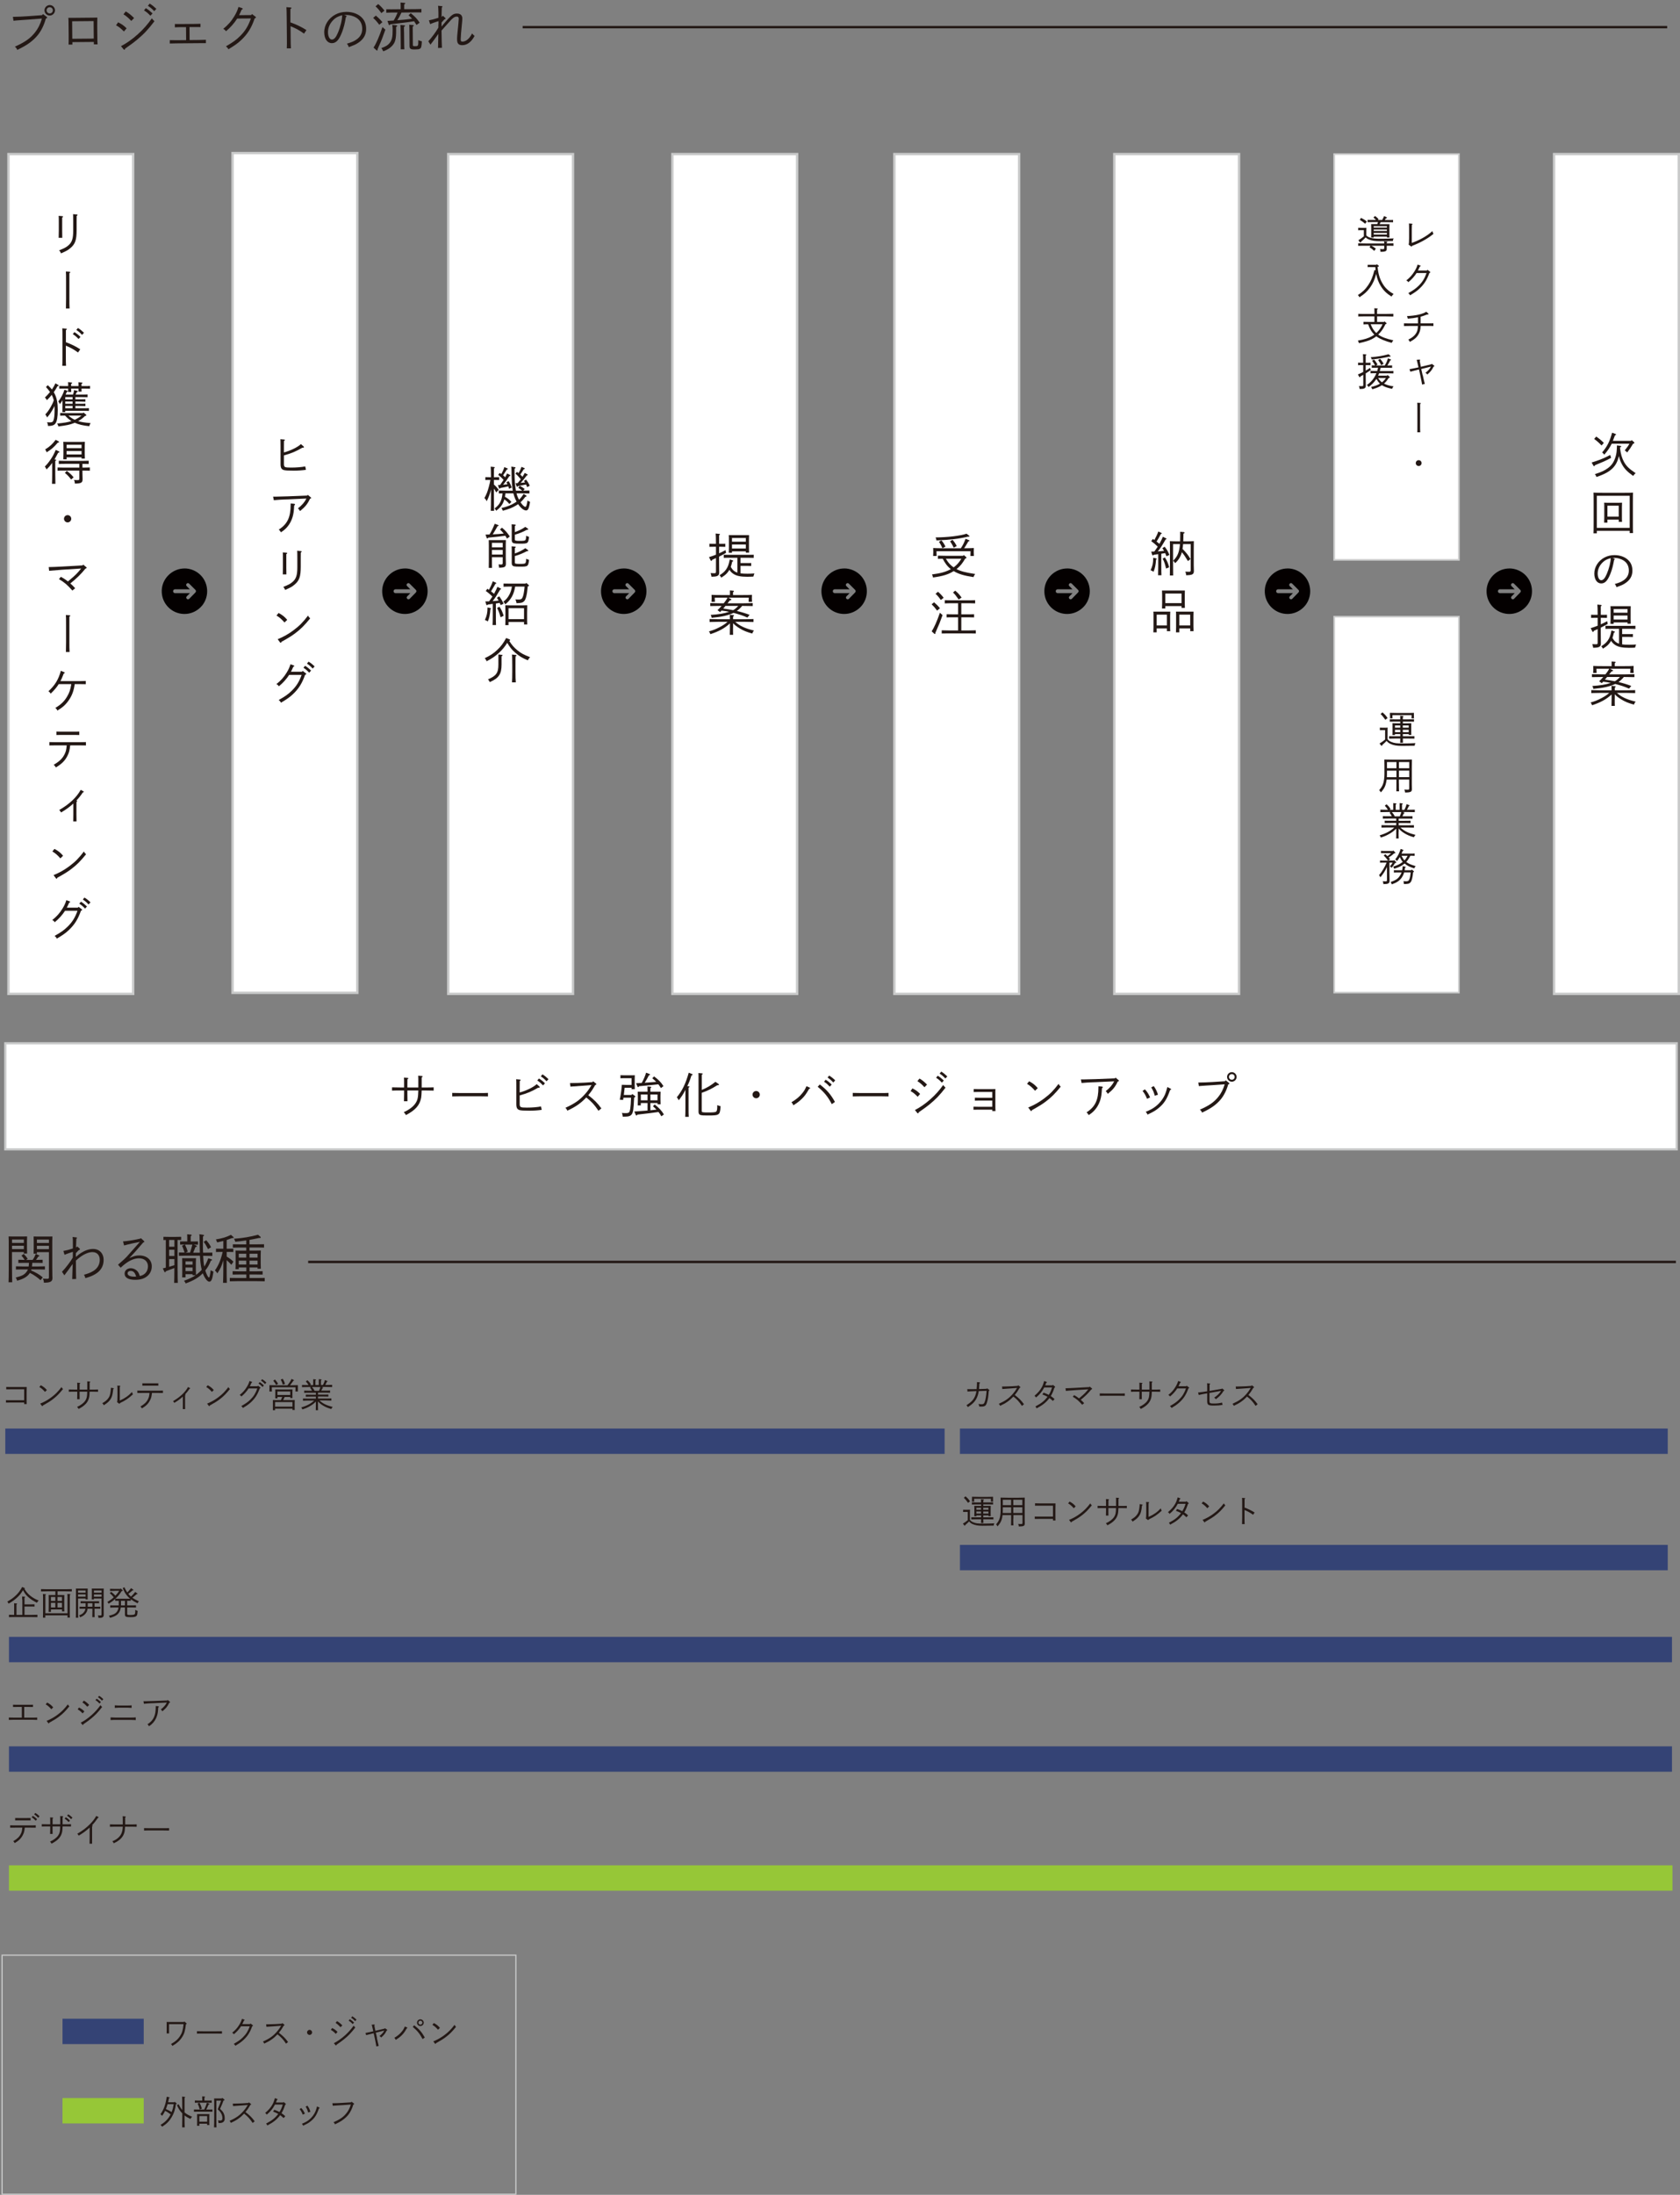 <?xml version="1.0" encoding="UTF-8"?>
<svg id="_レイヤー_2" data-name="レイヤー 2" xmlns="http://www.w3.org/2000/svg" viewBox="0 0 352.3 460.07">
  <rect x="0" y="0" width="352.3" height="460.07" fill="#808080" stroke="none"/>
  <g id="_レイヤー_1-2" data-name="レイヤー 1">
    <g>
      <rect x="1.77" y="32.3" width="26.16" height="176.03" fill="#fff" stroke="#c9caca" stroke-miterlimit="10" stroke-width=".5"/>
      <rect x="48.77" y="32.08" width="26.16" height="176.03" fill="#fff" stroke="#c9caca" stroke-miterlimit="10" stroke-width=".5"/>
      <rect x="94" y="32.3" width="26.16" height="176.03" fill="#fff" stroke="#c9caca" stroke-miterlimit="10" stroke-width=".5"/>
      <rect x="141" y="32.3" width="26.16" height="176.03" fill="#fff" stroke="#c9caca" stroke-miterlimit="10" stroke-width=".5"/>
      <rect x="187.55" y="32.3" width="26.16" height="176.03" fill="#fff" stroke="#c9caca" stroke-miterlimit="10" stroke-width=".5"/>
      <rect x="233.67" y="32.3" width="26.16" height="176.03" fill="#fff" stroke="#c9caca" stroke-miterlimit="10" stroke-width=".5"/>
      <rect x="279.78" y="32.3" width="26.16" height="85.06" fill="#fff" stroke="#c9caca" stroke-miterlimit="10" stroke-width=".35"/>
      <rect x="279.78" y="129.26" width="26.16" height="78.81" fill="#fff" stroke="#c9caca" stroke-miterlimit="10" stroke-width=".33"/>
      <rect x="325.89" y="32.3" width="26.16" height="176.03" fill="#fff" stroke="#c9caca" stroke-miterlimit="10" stroke-width=".5"/>
      <rect x="1.11" y="218.69" width="350.5" height="22.23" fill="#fff" stroke="#c9caca" stroke-miterlimit="10" stroke-width=".46"/>
      <g>
        <path d="m13.04,48.39c0,.51.01,1.13.02,1.46h-.76c.02-.35.03-.81.03-1.46v-1.64c0-.8,0-1.23-.03-1.51l.76.07c.12.01.17.05.17.11,0,.05-.04.09-.19.19v2.78Zm3.03-.15c0,2.05-.3,2.91-1.27,3.73-.55.47-.82.62-2.01,1.14-.12-.31-.2-.44-.4-.63,1.12-.45,1.48-.64,1.95-1.04.76-.65,1.01-1.43,1.01-3.1v-1.95c0-.76-.01-1.22-.03-1.5l.76.07c.13,0,.18.04.18.11,0,.05-.05.1-.18.19-.01.25-.01.34-.01,1.13v1.85Z" fill="#231815" stroke-width="0"/>
        <path d="m14.58,56.97c.1.01.16.05.16.11,0,.05-.05.11-.19.19,0,.4,0,.74,0,1.72v3.62c0,.86,0,1.47.04,2.05h-.77c.02-.45.03-1.13.03-2.05v-3.62c0-1.14,0-1.77-.04-2.08l.78.06Z" fill="#231815" stroke-width="0"/>
        <path d="m13.81,71.73c1.11.4,2.09.88,3.02,1.49l-.47.67c-.79-.59-1.54-1.02-2.55-1.43v2.17c0,.92,0,1.61.04,2.05h-.79c.03-.46.04-1.13.04-2.05v-3.73c0-1.14,0-1.75-.04-2.08l.79.07c.11.01.17.05.17.11,0,.05-.05.1-.2.19,0,.78,0,1.02,0,1.71v.83Zm1.8-2.11c.47.29.78.53,1.27,1l-.41.44c-.46-.49-.69-.68-1.21-1.03l.35-.41Zm.74-.87c.47.29.77.53,1.26,1l-.4.45c-.47-.5-.69-.69-1.21-1.04l.35-.41Z" fill="#231815" stroke-width="0"/>
        <path d="m12.06,80.95c-.24.44-.5.86-.78,1.26.07.12.13.24.2.37.44.89.63,1.89.63,3.36s-.15,2.35-.47,2.8c-.28.4-.68.54-1.56.56-.05-.4-.08-.52-.21-.79.27.02.39.03.51.03.53,0,.69-.08.82-.4.18-.44.25-1.14.25-2.45,0-.21,0-.41-.02-.6-.11.26-.25.52-.46.88-.41.7-.63,1.01-1.09,1.53-.16-.34-.21-.42-.38-.62.49-.55.74-.9,1.11-1.54.32-.56.51-.94.67-1.44-.1-.4-.24-.77-.43-1.13-.32.41-.67.78-1.02,1.11-.14-.26-.22-.37-.41-.56.4-.37.75-.76,1.07-1.15-.23-.33-.51-.67-.85-1.04l.38-.39c.37.34.64.62.87.9.3-.43.54-.86.73-1.29l.57.33c.09.05.12.08.12.13,0,.06-.04.1-.13.12l-.12.02Zm5.98,5.96s.07.08.07.13c0,.09-.05.12-.27.14-.43.43-.91.8-1.45,1.09.62.2,1.32.31,2.61.42-.14.22-.23.43-.28.65-1.32-.14-2.18-.34-3.04-.72-.08.03-.17.07-.26.1-.82.32-1.43.44-3.18.67-.06-.26-.1-.37-.26-.61,1.46-.14,2.27-.27,3.01-.52-.51-.3-.94-.71-1.34-1.14-.33,0-.78,0-1.03.02v-.58c.3.02.81.03,1.2.03h3.58l.1-.13.54.45Zm-4.94-3.01c-.16.27-.29.46-.55.81-.08-.22-.17-.38-.32-.55.6-.8,1.04-1.63,1.28-2.46l.57.19c.08.03.13.07.13.13s-.04.09-.19.12c-.11.25-.19.42-.26.57h1.55c.02-.07.06-.18.13-.42.04-.16.07-.3.1-.52l.66.16c.08.02.13.06.13.1,0,.06-.04.09-.19.13-.09.19-.19.37-.3.55h1.33c.38,0,.9,0,1.2-.03v.58c-.31,0-.87-.02-1.2-.02h-1.36v.47h.9c.39,0,.9-.01,1.2-.02v.51c-.31-.02-.87-.03-1.2-.03h-.9v.47h.9c.39,0,.9,0,1.2-.03v.51c-.31-.01-.87-.03-1.2-.03h-.9v.49h1.64c.39,0,.9,0,1.2-.03v.58c-.31,0-.87-.02-1.2-.02h-3.76v.27h-.61c.01-.35.02-.82.02-1.46v-1.02Zm3.99-2.44c0,.25.01.49.02.63h-.67c.02-.16.02-.38.02-.63h-1.54c0,.31,0,.55.03.71h-.68c.02-.19.03-.42.03-.71h-.66c-.33,0-.89,0-1.2.02v-.58c.3.02.82.03,1.2.03h.66c0-.38-.01-.7-.03-.83l.68.07c.12,0,.18.04.18.1s-.06.12-.21.2v.46h1.54c0-.37-.01-.68-.02-.81l.68.06c.12,0,.17.05.17.1,0,.07-.06.12-.2.2v.45h.6c.38,0,.89,0,1.19-.03v.58c-.3,0-.86-.02-1.19-.02h-.6Zm-3.4,2.25h1.53v-.47h-1.53v.47Zm0,.93h1.53v-.47h-1.53v.47Zm0,.94h1.53v-.49h-1.53v.49Zm.67,1.54c.39.35.83.65,1.31.87.51-.23.98-.52,1.41-.87h-2.72Z" fill="#231815" stroke-width="0"/>
        <path d="m10.94,97.03l-.08.11c-.44.61-.66.84-1.1,1.26-.13-.28-.23-.45-.36-.6.55-.56.83-.92,1.29-1.6.4-.61.55-.88,1-1.9l.61.29c.13.06.16.09.16.16,0,.08,0,.09-.27.16-.1.19-.19.36-.24.45-.22.42-.38.71-.52.95l.19.02c.1,0,.16.05.16.11,0,.05-.05.11-.19.19v2.74c0,.9.01,1.61.03,2.05h-.72c.02-.45.04-1.13.04-2.05v-2.34Zm1.28-4.55c.14.07.16.1.16.17,0,.08-.03.1-.28.15-.76.92-1.34,1.42-2.32,2.01-.11-.3-.16-.4-.31-.6.96-.59,1.55-1.13,2.2-2.02l.55.29Zm5.07,6.79c0,.18.03.72.03,1.07v.13c0,.71-.31.88-1.62.9-.02-.36-.04-.46-.19-.76.29.02.46.03.69.03.4,0,.44-.04.44-.41v-1.59h-3.17c-.43,0-.99,0-1.4.03v-.68c.38.02.95.03,1.4.03h3.17v-.79h-2.92c-.42,0-.98,0-1.39.03v-.68c.38.02.95.03,1.39.03h3.48c.4,0,1.05-.01,1.4-.03v.68c-.34-.02-.92-.03-1.31-.03v.79h.15c.4,0,1.05-.01,1.4-.03v.68c-.37-.02-1.02-.03-1.4-.03h-.15v.63Zm-3.32-3.41v.42h-.7c.02-.23.03-.57.03-1.06v-1.72c0-.32-.01-.71-.03-.89.22,0,.43.02.72.02h3.09c.29,0,.5,0,.72-.02-.02.18-.03.57-.03.89v1.6c0,.47.01.8.03,1.03h-.7v-.27h-3.13Zm.03,2.85c.62.44.99.79,1.44,1.35l-.52.45c-.45-.6-.78-.94-1.31-1.38l.39-.42Zm3.1-5.49h-3.13v.72h3.13v-.72Zm0,1.32h-3.13v.72h3.13v-.72Z" fill="#231815" stroke-width="0"/>
        <path d="m14.94,108.74c0,.42-.34.76-.76.76s-.76-.34-.76-.76.34-.76.76-.76.76.34.76.76Z" fill="#231815" stroke-width="0"/>
        <path d="m17.45,118.36l.59.48c.1.08.13.12.13.17,0,.06-.06.11-.11.13l-.15.06c-.84,1.06-1.9,2.1-3.16,3.1.45.4.62.57,1.01,1l-.58.49c-1.06-1.19-1.62-1.68-2.81-2.4l.39-.48c.5.26,1,.58,1.49.97.17-.14.33-.28.41-.35,1.16-.97,1.54-1.35,2.36-2.36l-4.02.26c-.36.02-2.05.16-2.7.22l-.09-.78c.58,0,1.94-.07,2.75-.11l4.34-.24.15-.16Z" fill="#231815" stroke-width="0"/>
        <path d="m14.58,128.97c.1.01.16.05.16.11,0,.05-.05.11-.19.19,0,.4,0,.74,0,1.72v3.62c0,.86,0,1.47.04,2.05h-.77c.02-.45.03-1.13.03-2.05v-3.62c0-1.14,0-1.77-.04-2.08l.78.06Z" fill="#231815" stroke-width="0"/>
        <path d="m16.82,142.77c.38,0,.88-.01,1.17-.03v.68c-.3,0-.85-.02-1.17-.02h-1.15c-.2,1.39-.54,2.33-1.18,3.28-.64.96-1.33,1.59-2.45,2.27-.13-.27-.24-.4-.44-.56,1.2-.72,1.86-1.36,2.45-2.35.5-.84.69-1.39.9-2.64h-2.64c-.38.62-.89,1.23-1.68,2-.22-.32-.23-.33-.47-.51,1.37-1.25,2.11-2.47,2.6-4.28l.69.28c.11.04.13.06.13.12,0,.07-.02.09-.21.17-.37.95-.46,1.14-.69,1.59h4.14Z" fill="#231815" stroke-width="0"/>
        <path d="m14.72,156.24c-.13,1.09-.23,1.48-.54,2.12-.51,1.05-1.2,1.75-2.47,2.51-.12-.24-.25-.4-.45-.56,1.22-.72,1.85-1.33,2.29-2.23.27-.56.35-.89.44-1.84h-2.24c-.43,0-.99,0-1.4.02v-.71c.38,0,.95.03,1.4.03h4.87c.41,0,1.06-.02,1.4-.03v.71c-.37,0-1.02-.02-1.4-.02h-1.9Zm1.9-2.17c-.28,0-.7-.02-1-.02h-2.78c-.29,0-.71,0-1,.02v-.72c.29.01.71.02,1,.02h2.78c.3,0,.72,0,1-.02v.72Z" fill="#231815" stroke-width="0"/>
        <path d="m17.48,165.86c.06.03.09.07.09.12,0,.06-.05.1-.2.13-.55.8-.77,1.07-1.34,1.68.1.02.15.06.15.12s-.03.11-.14.19c-.01.31-.01.41-.01,1.09v1.57c0,.39.01,1.1.02,1.42h-.69c0-.29.02-.81.02-1.42v-2.33c-.8.73-1.37,1.15-2.57,1.88-.12-.21-.21-.34-.39-.52,2.12-1.22,3.64-2.65,4.5-4.22l.56.29Z" fill="#231815" stroke-width="0"/>
        <path d="m11.42,177.94c.84.45,1.25.78,1.81,1.44l-.57.55c-.62-.71-1.05-1.08-1.68-1.45l.44-.54Zm-.19,5.5c1.24-.51,2.27-1.09,3.35-1.9,1.22-.91,1.99-1.7,3.02-3.06.1.23.25.42.45.59-1.23,1.5-1.96,2.23-3.1,3.09-.78.59-1.41.98-2.93,1.83-.04.14-.08.2-.15.2-.05,0-.11-.04-.17-.12l-.47-.63Z" fill="#231815" stroke-width="0"/>
        <path d="m16.32,190.26l.16-.18.6.46c.12.09.14.11.14.17,0,.08-.04.11-.25.21-.61,1.75-1.35,2.93-2.56,4.06-.65.61-1.22,1.01-2.49,1.77-.14-.27-.22-.36-.47-.57,1.32-.74,2-1.22,2.73-1.94.98-.96,1.57-1.91,2.07-3.33h-2.61c-.53.84-1.32,1.72-2.16,2.4-.15-.22-.28-.34-.52-.46.91-.71,1.58-1.46,2.16-2.42.41-.67.59-1.09.79-1.74l.66.23c.11.04.14.07.14.12,0,.08-.04.12-.21.18-.22.51-.32.72-.49,1.04h2.31Zm.66-1.25c.47.29.77.53,1.26,1l-.4.45c-.47-.5-.69-.69-1.21-1.04l.35-.41Zm.73-.87c.47.29.78.53,1.27,1l-.41.45c-.46-.5-.69-.69-1.2-1.04l.34-.41Z" fill="#231815" stroke-width="0"/>
      </g>
      <g>
        <path d="m59.54,97.22c0,.72.13.79,1.5.79,1.12,0,2.1-.08,2.97-.24l.15.71c-.69.11-1.66.18-2.54.18-1.23,0-1.8-.04-2.11-.13-.5-.15-.68-.49-.68-1.26v-3.71c0-.78-.01-1.23-.03-1.5l.77.07c.12,0,.17.04.17.11,0,.05-.04.1-.19.19-.01.31-.01.47-.01,1.13v1.28c1.38-.37,2.95-1.14,3.56-1.75l.57.49s.08.11.08.15c0,.07-.08.11-.19.11-.04,0-.1,0-.16,0-1.34.79-2.22,1.16-3.86,1.62v1.77Z" fill="#231815" stroke-width="0"/>
        <path d="m57.27,104.1h.69c.5,0,1.6-.03,2.36-.06l4.08-.16.15-.15.61.51c.06.05.09.1.09.15,0,.08-.03.09-.24.15-.6,1.27-1.07,1.73-2.09,2.59-.15-.27-.24-.39-.44-.57.84-.65,1.4-1.3,1.78-2.06l-3.88.18c-.25,0-1.39.04-1.84.08-.16.01-.46.04-.61.05-.17,0-.25.02-.51.04l-.15-.75Zm4.44,1.51c.09.01.16.07.16.14s-.04.12-.18.21c-.06,1.21-.14,1.76-.34,2.43-.32,1.05-.9,1.97-1.69,2.64-.2.18-.37.3-.75.55-.19-.33-.23-.37-.45-.57,1.83-1.18,2.49-2.59,2.49-5.27,0-.05,0-.11,0-.21l.77.08Z" fill="#231815" stroke-width="0"/>
        <path d="m60.04,118.94c0,.51.01,1.13.02,1.46h-.76c.02-.35.03-.81.03-1.46v-1.64c0-.8,0-1.23-.03-1.51l.76.07c.12.01.17.05.17.11,0,.05-.04.09-.19.19v2.78Zm3.03-.15c0,2.05-.3,2.91-1.27,3.73-.55.47-.82.62-2.01,1.14-.12-.31-.2-.44-.4-.63,1.12-.45,1.48-.64,1.95-1.04.76-.65,1.01-1.43,1.01-3.1v-1.95c0-.76-.01-1.22-.03-1.5l.76.07c.13,0,.18.04.18.11,0,.05-.05.1-.18.19-.01.25-.01.34-.01,1.13v1.85Z" fill="#231815" stroke-width="0"/>
        <path d="m58.42,128.49c.84.45,1.25.78,1.81,1.44l-.57.55c-.62-.71-1.05-1.08-1.68-1.45l.44-.54Zm-.19,5.5c1.24-.51,2.27-1.09,3.35-1.9,1.22-.91,1.99-1.7,3.02-3.06.1.23.25.42.45.59-1.23,1.5-1.96,2.23-3.1,3.09-.78.59-1.41.98-2.93,1.83-.04.14-.08.2-.15.2-.05,0-.11-.04-.17-.12l-.47-.63Z" fill="#231815" stroke-width="0"/>
        <path d="m63.32,140.81l.16-.18.6.46c.12.09.14.11.14.17,0,.08-.04.11-.25.21-.61,1.75-1.35,2.93-2.56,4.06-.65.61-1.22,1.01-2.49,1.77-.14-.27-.22-.36-.47-.57,1.32-.74,2-1.22,2.73-1.94.98-.96,1.57-1.91,2.07-3.33h-2.61c-.53.84-1.32,1.72-2.16,2.4-.15-.22-.28-.34-.52-.46.91-.71,1.58-1.46,2.16-2.42.41-.67.59-1.09.79-1.74l.66.23c.11.04.14.07.14.12,0,.08-.04.12-.21.18-.22.51-.32.72-.49,1.04h2.31Zm.66-1.25c.47.29.77.53,1.26,1l-.4.45c-.47-.5-.69-.69-1.21-1.04l.35-.41Zm.73-.87c.47.29.78.53,1.27,1l-.41.45c-.46-.5-.69-.69-1.2-1.04l.34-.41Z" fill="#231815" stroke-width="0"/>
      </g>
      <g>
        <path d="m103.57,101.56c.45.4.76.75,1.01,1.12l-.53.54c-.17-.34-.28-.53-.44-.74l-.04-.05v1.72c0,1.31.02,2.28.05,2.92h-.71c.03-.65.05-1.63.05-2.92v-1.55c-.26,1.07-.43,1.5-.9,2.48-.1-.27-.27-.5-.48-.67.45-.82.64-1.3.93-2.37.19-.72.26-1.01.32-1.44h-.26c-.26,0-.58,0-.79.02v-.61c.22.01.58.02.79.02h.39c-.01-1.2-.03-1.94-.06-2.21l.72.08c.09,0,.14.04.14.1,0,.05-.05.11-.18.19,0,.31,0,.34-.01,1.84h.3c.22,0,.58,0,.8-.02v.61c-.21-.01-.53-.02-.8-.02h-.3v.96Zm2.42,1.86c-.03.24-.06.47-.1.71.66.38,1,.66,1.35,1.09l-.43.43c-.34-.42-.6-.67-1.05-.97-.29,1.03-.81,1.72-1.72,2.38-.09-.2-.17-.32-.32-.49,1.07-.78,1.5-1.59,1.66-3.15-.27.01-.54.01-.77.02v-.62c.38.02.95.03,1.39.03h1.53c-.16-.92-.24-2.1-.26-3.88-.01-.69-.02-.97-.06-1.16l.74.11c.11.02.16.05.16.11,0,.07-.06.13-.2.2-.01.25-.01.36-.01.56,0,1.66.1,3.03.29,4.06h1.32c-.32-.27-.56-.44-.82-.58l.29-.42c.37.16.59.3,1.05.64l-.3.36c.4,0,.98-.02,1.29-.03v.62c-.36,0-1.01-.02-1.39-.02h-1.31c.04.17.09.33.14.48.1.28.23.57.38.85.34-.32.63-.69.96-1.21l.52.3c.07.04.1.09.1.14,0,.09-.05.12-.25.16-.35.47-.66.83-1.01,1.14.37.56.77.96,1.02.96.18,0,.32-.44.43-1.33.25.17.33.21.55.3-.08.53-.2,1.05-.32,1.34-.12.3-.29.45-.51.45-.51,0-1.14-.53-1.68-1.32-.14.1-.29.19-.45.29-.78.47-1.46.74-2.76,1.09-.1-.25-.2-.45-.29-.57,1.19-.28,1.97-.58,2.8-1.09.14-.08.26-.16.38-.25-.2-.35-.37-.74-.5-1.14-.06-.19-.12-.38-.17-.59h-1.67Zm.77-.97c-.06-.19-.12-.36-.17-.51-.47.13-.82.2-1.66.35-.08.11-.13.14-.18.14-.06,0-.1-.05-.13-.14l-.2-.61c.15,0,.29-.01.45-.02.25-.34.49-.71.73-1.06-.34-.4-.64-.69-1.13-1.06l.31-.4c.12.07.23.14.34.22.28-.47.51-.99.64-1.45l.62.26c.08.03.11.06.11.1,0,.08-.03.1-.23.18-.09.14-.14.23-.4.64-.08.12-.17.28-.36.55.16.12.3.26.44.4.11-.21.25-.47.41-.8l.57.3c.09.05.12.07.12.1,0,.07-.03.1-.24.18-.48.74-.78,1.16-1.29,1.79.31-.03.61-.07.91-.11-.07-.16-.14-.29-.22-.42l.46-.23c.28.43.51.9.65,1.35l-.55.25Zm2.35-2.11c-.51-.61-.58-.69-1.02-1.05l.31-.38c.12.09.23.18.33.25.27-.42.48-.86.62-1.3l.58.24c.09.04.12.06.12.11,0,.07-.03.09-.24.18-.08.12-.21.35-.37.59-.07.11-.24.36-.33.5.16.14.31.29.45.46.3-.47.4-.64.48-.81l.52.28s.11.06.11.1c0,.07-.05.11-.22.17-.39.54-.71.94-1.26,1.54.3-.02.6-.06.9-.09-.07-.12-.14-.23-.21-.33l.43-.28c.33.42.59.85.78,1.29l-.54.3c-.08-.21-.16-.39-.23-.55-.39.08-.95.19-1.69.33-.08.11-.13.14-.18.14-.06,0-.1-.05-.13-.14l-.2-.62c.15,0,.29,0,.43,0,.22-.26.44-.53.66-.8l-.1-.12Z" fill="#231815" stroke-width="0"/>
        <path d="m106.33,112.9c-.12-.21-.24-.41-.37-.6-1.06.15-1.75.23-3.56.4-.08.12-.15.17-.21.17-.05,0-.11-.06-.14-.13l-.24-.68c.31-.01.59-.02.84-.03.42-.68.73-1.33,1.09-2.24l.71.25c.08.03.11.06.11.11,0,.07-.01.08-.22.14-.32.58-.66,1.15-1.01,1.72.77-.03,1.53-.09,2.3-.17-.25-.31-.5-.59-.79-.85l.42-.38c.72.59,1.07,1,1.65,1.84l-.58.45Zm-3.17,4.27c0,.6,0,1.4.02,1.87h-.69c.02-.73.02-.94.02-1.47v-3.21c0-.49,0-.81-.02-1.15.21,0,.52,0,.81,0h1.94c.3,0,.62,0,.85,0-.02.34-.03.58-.03.88v2.82c0,.4.03.86.03,1.21,0,.72-.24.87-1.45.88v-.16c-.03-.29-.04-.34-.1-.53.22.02.32.02.51.02.32,0,.37-.06.37-.41v-1.13h-2.26v.38Zm2.26-3.38h-2.26v.95h2.26v-.95Zm-2.26,2.45h2.26v-.96h-2.26v.96Zm4.81-4.7c.91-.33,1.45-.6,2.19-1.1l.55.39s.06.07.06.11c0,.07-.06.11-.18.11h-.1c-.77.43-1.6.77-2.52,1.03v.87c0,.27.02.32.16.36.17.05.34.07.69.07,1.08,0,1.25-.03,1.37-.2.09-.14.14-.42.15-.88.25.13.35.16.61.23-.18,1.4-.22,1.43-1.92,1.43-.67,0-1.01-.02-1.25-.08-.33-.08-.47-.28-.47-.71v-2.63c0-.28-.01-.5-.02-.64l.68.06c.13.01.19.05.19.11s-.06.11-.19.2v1.27Zm0,4.48c.94-.35,1.54-.66,2.19-1.11l.55.39s.07.08.07.12c0,.06-.06.11-.15.11h-.13c-.9.47-1.62.77-2.53,1.02v1.22c0,.28.02.33.16.37.17.04.34.06.69.06,1.08,0,1.25-.03,1.37-.2.09-.14.14-.42.15-.88.25.13.35.17.61.23-.18,1.4-.22,1.43-1.92,1.43-.67,0-1.01-.02-1.25-.07-.33-.08-.47-.29-.47-.71v-2.85c0-.27-.01-.49-.02-.64l.68.07c.13,0,.19.04.19.1s-.06.12-.19.2v1.14Z" fill="#231815" stroke-width="0"/>
        <path d="m102.85,127.47c.08.02.11.04.11.09,0,.04-.01.09-.05.11l-.08.04c-.08,1.15-.21,1.77-.53,2.56-.26-.18-.37-.24-.62-.31.41-.88.55-1.54.55-2.58v-.05l.62.14Zm-1.08-1.4c.28-.01.55-.01.8-.02.24-.33.47-.66.69-1-.49-.49-.96-.88-1.39-1.17l.33-.47c.12.08.23.16.33.23.34-.61.67-1.35.81-1.79l.65.29c.06.03.09.06.09.1,0,.06-.06.11-.19.14-.09.2-.4.72-.92,1.58.22.16.43.33.63.51.02-.03.04-.06.07-.12.34-.63.48-.94.63-1.34l.68.33c.07.03.1.06.1.1,0,.06-.06.1-.19.14-.8,1.36-1.04,1.74-1.58,2.43.42-.02.83-.07,1.25-.12-.13-.23-.21-.37-.36-.58l.49-.31c.43.58.62.91.92,1.54l-.61.3c-.08-.18-.16-.34-.22-.47-.26.05-.52.1-.79.13v2.47c0,.92,0,1.61.03,2.05h-.72c.03-.44.04-1.13.04-2.05v-2.39c-.32.04-.59.08-1.05.15-.08.11-.12.14-.17.14-.06,0-.11-.05-.14-.13l-.21-.67Zm2.96,1.1c.43.63.6,1.01.89,1.91l-.64.31c-.27-.92-.49-1.5-.74-1.94l.49-.28Zm5.62-4.99l.5.43c.06.05.08.09.08.13,0,.07-.04.09-.17.15l-.09.04c-.16,1.79-.4,2.75-.78,3.11-.31.29-.6.37-1.57.4-.06-.33-.12-.54-.24-.79.24.02.45.02.71.02.43,0,.6-.08.75-.36.21-.4.36-1.13.47-2.35h-1.98c-.28,1.69-.86,2.73-2.07,3.72-.12-.22-.26-.41-.4-.56.57-.44.89-.81,1.23-1.43.28-.52.43-.97.56-1.73h-.35c-.42,0-1.01,0-1.4.03v-.67c.39,0,.98.02,1.4.02h3.22l.13-.16Zm-3.71,8.86h-.68c.02-.39.03-.85.03-1.76v-.82c0-.54-.01-1.27-.03-1.59.27.02.51.02.85.02h2.91c.34,0,.58,0,.85-.02-.02.32-.03,1.06-.03,1.59v.68c0,.93,0,1.37.03,1.76h-.68v-.52h-3.25v.66Zm3.25-1.26v-2.29h-3.25v2.29h3.25Z" fill="#231815" stroke-width="0"/>
        <path d="m106.81,134c.12.05.16.09.16.17s-.03.11-.19.15c.53.86,1,1.41,1.73,2,.73.6,1.35.94,2.65,1.43-.21.22-.32.37-.48.66-1.14-.47-1.85-.9-2.66-1.62-.69-.6-1.11-1.13-1.65-2.04-.51.81-1.02,1.43-1.73,2.09-.75.69-1.49,1.2-2.59,1.77-.12-.29-.21-.44-.41-.64,1.17-.55,1.85-1,2.61-1.72.8-.75,1.33-1.45,1.89-2.51l.67.26Zm-1.63,5.29c0,1.01-.15,1.72-.49,2.23-.39.6-.85.94-1.98,1.46-.13-.26-.19-.36-.37-.58,1.74-.74,2.17-1.36,2.17-3.11v-2.1s.68.07.68.07c.14,0,.19.04.19.1s-.05.12-.2.2v1.73Zm2.18,3.74c.04-.49.06-1.2.06-2.25v-1.31c0-1.26-.02-2.04-.07-2.27l.82.09c.09.01.15.04.15.1s-.06.11-.19.18c-.03.24-.03.41-.03,1.9v1.31c0,1.05.02,1.77.07,2.25h-.81Z" fill="#231815" stroke-width="0"/>
      </g>
      <g>
        <path d="m150.79,115.99c.48-.22.95-.45,1.35-.68l.12.58c-.57.33-1.01.56-1.47.79v.64c0,.51,0,1.21.02,2.14,0,.11.01.39.01.5,0,.41-.08.59-.33.73-.26.14-.45.18-1.29.2-.04-.29-.08-.44-.19-.76.34.02.54.03.72.03.37,0,.41-.04.41-.41v-2.77c-.24.11-.5.23-.79.36l-.05.12c-.03.07-.08.11-.14.11s-.1-.03-.14-.11l-.34-.68c.46-.14.96-.31,1.46-.51v-1.66h-.58c-.27,0-.59,0-.8.02v-.66c.22,0,.59.02.8.02h.58c0-1.17-.03-1.89-.07-2.15l.77.07c.09.01.14.05.14.1,0,.06-.05.11-.18.19,0,.3,0,.34,0,1.79h.5c.21,0,.58,0,.8-.02v.66c-.21,0-.53-.02-.8-.02h-.5v1.38Zm3.84.93h-1.86c-.29,0-.71,0-.99.02v-.66c.28,0,.7.02.99.02h4.29c.29,0,.71,0,1-.02v.66c-.29,0-.71-.02-1-.02h-1.78v1.11h1.45c.22,0,.58,0,.8-.02v.63c-.21,0-.53-.02-.8-.02h-1.45v1.56c.38.06.84.08,1.47.08.41,0,.97-.02,1.45-.05-.13.34-.16.45-.21.65-.41.03-.8.04-1.34.04-1.36,0-2.23-.19-2.86-.61-.35-.23-.63-.51-.82-.85-.08.13-.16.25-.26.38-.36.5-.71.8-1.47,1.26-.12-.24-.19-.35-.34-.5.71-.46,1.03-.75,1.37-1.22.39-.56.57-1.08.76-2.1l.55.18c.14.05.18.07.18.13,0,.07-.03.09-.21.16-.1.46-.2.81-.3,1.11.34.59.72.98,1.38,1.19v-3.11Zm-1.13-1.35v.3h-.68c.02-.23.03-.56.03-1.06v-1.76c0-.32,0-.7-.03-.88.22,0,.43,0,.72,0h2.82c.29,0,.5,0,.72,0,0,.18-.02.62-.02.88v1.76c0,.48.01.81.02,1.04h-.68v-.28h-2.9Zm2.9-2.8h-2.9v.77h2.9v-.77Zm0,1.37h-2.9v.83h2.9v-.83Z" fill="#231815" stroke-width="0"/>
        <path d="m153.72,131.6c0,.7,0,1.18.02,1.47h-.7c.02-.36.03-.83.03-1.47v-.93c-1.07,1-2.35,1.7-4.1,2.26-.08-.23-.14-.35-.3-.58.91-.26,1.46-.48,2.35-.95.69-.37,1.05-.61,1.55-1.06h-1.77c-.55,0-1.45.02-1.99.04v-.62c.52.02,1.42.04,1.99.04h2.27c0-.26-.02-.75-.03-.93l.71.06c.12.01.18.05.18.1,0,.06-.06.12-.2.2,0,.22,0,.41,0,.57h2.29c.63,0,1.48-.02,1.99-.04v.62c-.53-.02-1.38-.04-1.99-.04h-1.84c.94.87,2.08,1.39,3.93,1.83-.18.21-.24.31-.36.63-1.22-.34-1.85-.6-2.68-1.11-.6-.37-.99-.67-1.34-1.05v.96Zm-.44-6.04c.06.03.09.08.09.13,0,.09-.07.12-.3.14-.27.33-.41.51-.51.63h3.29c.63,0,1.49-.02,2-.04v.62c-.53-.02-1.38-.03-2-.03h-.22c-.32.41-.7.75-1.11,1.06.94.22,1.83.49,2.67.81l-.46.57c-.93-.42-1.88-.72-2.9-.98-1.1.53-2.51.85-4.6,1.03-.04-.26-.08-.39-.2-.61,1.6-.09,2.84-.3,3.87-.64-.53-.12-1.06-.2-1.6-.26-.12.14-.16.19-.29.32l-.55-.41c.26-.24.57-.55.86-.89h-.38c-.56,0-1.46.01-2,.03v-.62c.52.02,1.42.04,2,.04h.83c.29-.37.59-.75.79-1.18h-2.67v.17c0,.2.01.49.03.71h-.72c.02-.25.03-.49.03-.71v-.17c0-.16,0-.32-.02-.59.51.03,1.3.04,1.98.04h1.88v-.97s.66.06.66.06c.13,0,.18.05.18.11s-.05.11-.19.2v.6h1.99c.68,0,1.46,0,1.98-.04,0,.27-.02.43-.02.59v.17c0,.22.01.46.03.71h-.72c.02-.22.03-.51.03-.71v-.17h-4.28l.55.28Zm-1.16,1.45c-.15.19-.28.36-.46.55.7.1,1.4.2,2.09.34.41-.23.75-.54,1.06-.89h-2.69Z" fill="#231815" stroke-width="0"/>
      </g>
      <g>
        <path d="m202.41,117.09c-.61,1.01-.96,1.46-1.6,2.01l-.22.19c.89.46,1.8.7,3.91,1.03-.2.27-.23.33-.36.65-1.99-.3-3.15-.65-4.15-1.26-1.07.7-2.34,1.07-4.33,1.34-.08-.31-.1-.38-.22-.64,1.82-.23,2.95-.55,3.95-1.11-.75-.58-1.27-1.34-1.69-2.17-.37,0-.75,0-1.02.02v-.68c.42.01,1.1.03,1.59.03h3.7l.13-.16.5.43c.06.05.08.09.08.13,0,.07-.04.1-.17.15l-.1.04Zm-.92-2.17c.44-.65.7-1.2.99-1.99l.72.3c.07.03.1.07.1.11,0,.07-.06.11-.24.16-.54.91-.65,1.1-.88,1.42h.05c.69,0,1.47-.02,1.99-.05-.02.36-.02.55-.02.77v.12c0,.23.01.49.03.78h-.73c.01-.26.02-.57.02-.78v-.22h-7.13v.22c0,.21.01.52.02.78h-.73c.02-.29.03-.55.03-.78v-.12c0-.22,0-.4-.02-.77.52.03,1.3.05,1.99.05h3.81Zm1.72-2.65c.07.05.09.09.09.14,0,.06-.05.09-.14.09-.06,0-.12,0-.2,0-1.8.43-3.77.67-6.58.78-.06-.31-.1-.45-.19-.63,2.51-.01,5.22-.34,6.49-.78l.53.41Zm-5.8.99c.38.44.51.64.86,1.31l-.63.34c-.23-.51-.49-.99-.74-1.33l.51-.32Zm.94,3.86c.23.38.48.76.79,1.09.25.28.53.51.84.72.3-.22.58-.46.83-.74.3-.33.56-.69.79-1.07h-3.25Zm1.39-3.96c.39.43.54.65.89,1.3l-.63.34c-.2-.44-.47-.91-.76-1.33l.5-.31Z" fill="#231815" stroke-width="0"/>
        <path d="m195.88,126.25c.53.45.84.77,1.23,1.25l-.6.49c-.46-.62-.66-.85-1.15-1.32l.52-.42Zm1.78,2.68c-.55,1.52-.74,2-1.25,3.12-.14.31-.18.4-.27.63v.1s0,.02,0,.02c0,.06-.05.1-.1.1-.04,0-.08-.02-.13-.07l-.54-.5c.51-.74,1.12-2.12,1.73-3.89l.55.49Zm-.96-4.89c.49.42.75.7,1.19,1.26l-.6.47c-.4-.58-.63-.86-1.1-1.3l.51-.43Zm4.21,5.36h-1.22c-.33,0-.89,0-1.19.02v-.67c.29,0,.81.02,1.19.02h1.22v-2.32h-1.6c-.33,0-.89.02-1.19.03v-.67c.3,0,.81.02,1.19.02h3.98c.39,0,.9,0,1.2-.02v.67c-.31-.01-.87-.03-1.2-.03h-1.7v2.32h1.49c.38,0,.89,0,1.19-.02v.67c-.3-.01-.86-.02-1.19-.02h-1.49v2.75h1.64c.4,0,1.05-.02,1.4-.03v.67c-.37-.01-1.02-.02-1.4-.02h-4.35c-.42,0-.98,0-1.4.02v-.67c.39,0,.96.03,1.4.03h2.03v-2.75Zm-.61-5.59c.54.43.88.79,1.35,1.45l-.61.41c-.65-.91-.74-1.03-1.19-1.47l.45-.39Z" fill="#231815" stroke-width="0"/>
      </g>
      <g>
        <path d="m242.45,117.05c.08.02.11.05.11.1,0,.04-.02.08-.05.1l-.08.05c-.08,1.15-.22,1.8-.53,2.55-.23-.16-.37-.23-.62-.31.41-.88.55-1.53.55-2.58v-.05l.62.14Zm-1.04-1.42c.23,0,.45,0,.65-.02.25-.34.5-.68.72-1.03-.48-.47-.94-.85-1.36-1.14l.34-.47c.11.08.22.15.32.22.38-.69.66-1.3.82-1.78l.64.29c.05.02.08.06.08.1,0,.06-.06.11-.19.14-.43.82-.54,1.02-.9,1.58.21.15.4.31.6.48.02-.05.05-.1.08-.15.34-.63.49-.94.64-1.34l.67.33c.07.03.1.06.1.1,0,.06-.06.1-.19.14-.82,1.41-1.05,1.77-1.64,2.5.44-.02.88-.07,1.31-.11-.1-.19-.21-.36-.35-.56l.48-.31c.5.64.67.93,1,1.71l-.61.3c-.11-.27-.2-.49-.28-.67-.27.05-.54.09-.81.13v2.46c0,.92,0,1.61.03,2.05h-.71c.02-.44.03-1.13.03-2.05v-2.37c-.32.05-.65.09-.95.13-.08.11-.13.14-.18.14s-.1-.05-.13-.14l-.21-.66Zm2.86,1.21c.44.64.71,1.26.9,2.07l-.64.27c-.3-1.19-.39-1.45-.72-2.07l.46-.27Zm3.83-2.79c-.02.34-.06.68-.12,1.01.78.78,1.22,1.34,1.67,2.13l-.54.42c-.53-.88-.78-1.27-1.27-1.86-.25.92-.69,1.64-1.41,2.3-.15-.24-.22-.33-.42-.52.89-.84,1.29-1.74,1.43-3.48h-1.45v4.22c0,1.33.01,1.94.02,2.36h-.69c0-.43.02-1.34.02-1.95v-3.29c0-1.17,0-1.65-.02-1.95.39.02.96.04,1.5.04h.65c0-.35.02-.72.02-1.13,0-.2,0-.5,0-.89l.69.07c.14,0,.22.07.22.14,0,.08-.01.09-.23.19-.01.65-.02,1.18-.03,1.62h.73c.53,0,1.1-.02,1.48-.04,0,.26-.02.84-.02,1.62v3.42c0,.29.03.85.03,1.21,0,.7-.32.87-1.62.89-.03-.35-.06-.48-.18-.75.33.02.51.02.76.02.32,0,.37-.05.37-.41v-5.39h-1.58Z" fill="#231815" stroke-width="0"/>
        <path d="m242.56,131.72v.83h-.7c.02-.23.03-.57.03-1.06v-2.4c0-.32,0-.7-.03-.88.22,0,.43,0,.72,0h2.1c.3,0,.5,0,.73,0-.02.18-.03.56-.03.88v2.18c0,.47,0,.81.03,1.04h-.71v-.59h-2.14Zm2.14-2.88h-2.14v2.26h2.14v-2.26Zm-.33-1.8v.51h-.7c.02-.24.03-.57.03-1.06v-1.83c0-.32-.01-.71-.03-.88.22,0,.43,0,.72,0h3.36c.3,0,.5,0,.72,0,0,.17-.02.56-.02.88v1.73c0,.47.01.81.02,1.04h-.7v-.39h-3.4Zm3.4-2.63h-3.4v2.01h3.4v-2.01Zm-.47,7.31v.83h-.7c.02-.23.03-.57.03-1.06v-2.4c0-.32,0-.7-.03-.88.22,0,.43,0,.72,0h2.25c.29,0,.5,0,.72,0-.01.18-.03.56-.03.88v2.18c0,.47.01.81.03,1.04h-.7v-.59h-2.29Zm2.29-2.88h-2.29v2.26h2.29v-2.26Z" fill="#231815" stroke-width="0"/>
      </g>
      <g>
        <path d="m295.39,51.28c.07-.26.1-.57.1-1.49v-1.75c0-.62-.02-.96-.03-1.2l.61.05c.1,0,.14.04.14.09,0,.04-.04.09-.14.15-.02.33-.02.42-.02.91v2.88c1.74-.62,3.29-1.51,4.32-2.48.07.27.14.42.24.58-.74.59-1.21.9-2.03,1.37-.88.49-1.44.75-2.45,1.14-.04.1-.07.15-.13.15-.03,0-.08-.02-.12-.05l-.48-.34Z" fill="#231815" stroke-width="0"/>
        <path d="m299.22,56.69l.13-.14.48.37c.1.07.11.09.11.14,0,.06-.03.09-.2.17-.49,1.4-1.08,2.34-2.05,3.25-.52.49-.98.81-1.99,1.42-.11-.22-.18-.29-.38-.46,1.06-.59,1.6-.98,2.18-1.55.78-.77,1.25-1.53,1.65-2.66h-2.09c-.42.67-1.05,1.38-1.73,1.92-.12-.18-.22-.27-.42-.37.73-.57,1.26-1.17,1.73-1.93.33-.54.47-.87.63-1.39l.53.18c.09.03.11.06.11.1,0,.06-.03.1-.17.14-.18.41-.26.58-.39.83h1.85Z" fill="#231815" stroke-width="0"/>
        <path d="m297.92,67.78h1.56c.32,0,.84,0,1.11-.02v.58c-.29-.02-.81-.02-1.11-.02h-1.57c-.03.74-.14,1.21-.41,1.7-.36.66-.87,1.12-1.85,1.65-.08-.19-.16-.3-.32-.49.77-.37,1.29-.78,1.62-1.31.26-.42.36-.79.4-1.54h-1.81c-.34,0-.79,0-1.12.02v-.58c.3.02.76.02,1.12.02h1.82v-1.28c-.74.15-1.27.22-2.14.29-.04-.16-.1-.37-.17-.54,1.86-.09,3.25-.41,4.04-.91l.42.36s.06.08.06.12c0,.05-.06.1-.14.09h-.14c-.76.29-1.03.38-1.39.47v1.4Z" fill="#231815" stroke-width="0"/>
        <path d="m298.35,78.62c.19.86.26,1.18.38,1.63,0,.03.03.13.06.23l-.58.12c-.02-.14-.06-.38-.08-.48-.02-.16-.22-1.16-.28-1.4l-.29-1.27h-.02s-.63.15-1.78.46l-.18-.52c.57-.1,1.5-.3,1.68-.34l.2-.04c-.29-1.28-.3-1.33-.38-1.58l.57-.06h.02c.09,0,.14.05.14.1,0,.04-.02.08-.09.16.03.19.06.29.11.59,0,.03.03.16.06.33.02.07.04.19.06.34l2.19-.53.1-.1.46.34c.06.05.09.07.09.12,0,.07-.02.08-.17.14-.34.69-.62,1.05-1.3,1.64-.14-.17-.18-.2-.4-.36.59-.45.93-.83,1.14-1.29l-2.02.5.29,1.29Z" fill="#231815" stroke-width="0"/>
        <path d="m297.82,84.46c.08,0,.13.04.13.09,0,.04-.04.09-.15.15,0,.32,0,.59,0,1.38v2.89c0,.69,0,1.18.03,1.64h-.62c.02-.36.02-.9.02-1.64v-2.89c0-.91,0-1.42-.03-1.66l.62.05Z" fill="#231815" stroke-width="0"/>
        <path d="m298.11,97.07c0,.34-.27.61-.61.61s-.61-.27-.61-.61.27-.61.61-.61.61.27.61.61Z" fill="#231815" stroke-width="0"/>
        <path d="m286.51,49.34c.22.22.4.33.77.46.59.2,1.01.24,2.41.24.82,0,1.94-.03,2.56-.07-.1.18-.14.32-.16.55-1.31.02-1.6.03-2.66.03s-1.69-.09-2.31-.33c-.32-.12-.54-.26-.74-.46-.14.16-.26.26-.37.38-.04.04-.16.14-.34.31-.06.05-.14.13-.25.23-.04.13-.06.18-.12.18-.03,0-.07-.02-.11-.07l-.34-.43c.46-.28.78-.5,1.15-.82v-1.3h-.42c-.22,0-.57,0-.76.02v-.51c.18,0,.52.02.76.02h.22c.56,0,.56,0,.74-.02,0,.14-.02.14-.02.7v.9Zm4.29,2.29c0,.15,0,.3,0,.43v.15c0,.44-.3.57-1.3.58,0-.2-.03-.33-.11-.59.22.02.37.03.6.03.25,0,.29-.05.29-.34v-.38h-2.73c.36.16.61.31.97.62l-.34.46c-.35-.34-.61-.53-.98-.74l.2-.34h-.99c-.44,0-1.16,0-1.59.02v-.52c.42.02,1.14.03,1.59.03h3.87c0-.18-.02-.37-.03-.46l.58.06c.07,0,.11.03.11.08s-.04.09-.14.15v.17c.47,0,1.05-.02,1.41-.03v.52c-.38-.02-.94-.02-1.41-.02v.11Zm-5.38-5.96c.57.29.86.46,1.21.77l-.36.46c-.4-.34-.5-.42-1.12-.82l.27-.41Zm2.65,3.9v.22h-.54c.02-.19.02-.46.02-.86v-1.26c0-.26-.02-.56-.02-.7.28,0,.52,0,.88,0h.42c.06-.14.1-.27.14-.42h-1.06c-.34,0-.79,0-1.12.02v-.48c.3.02.76.02,1.12.02h.64c-.16-.18-.36-.36-.54-.5l.33-.34c.36.26.52.4.76.67l-.18.17h.92c.14-.23.26-.49.41-.82l.54.26s.07.06.07.1c0,.06-.06.09-.22.1-.07.1-.15.24-.24.38h.61c.33,0,.84,0,1.12-.02v.48c-.3,0-.82-.02-1.12-.02h-1.48c-.07.14-.14.28-.22.42h1.19c.36,0,.6,0,.88,0,0,.14-.02.45-.02.7v1.26c0,.38,0,.65.02.83h-.54v-.19h-2.77Zm2.77-1.86v-.3h-2.77v.3h2.77Zm-2.77.7h2.77v-.3h-2.77v.3Zm2.77.41h-2.77v.34h2.77v-.34Z" fill="#231815" stroke-width="0"/>
        <path d="m287.41,55.98c-.27,0-.48,0-.61.02v-.5c.15,0,.33,0,.61,0h1.21l.1-.12.38.3s.06.07.06.11c0,.06-.05.09-.14.11l-.14.03c.14,1.48.44,2.48,1.05,3.52.34.58.68.98,1.26,1.47.28.24.51.39,1.05.7-.22.22-.3.32-.44.54-1.05-.66-1.66-1.25-2.24-2.18-.47-.75-.78-1.58-.97-2.56-.34,1.25-.7,2.03-1.27,2.83-.6.84-1.23,1.42-2.24,2.06-.1-.21-.18-.3-.33-.46,1-.65,1.58-1.21,2.19-2.12.58-.87.9-1.63,1.29-3.14l.24.06c-.02-.22-.04-.44-.06-.66h-1.01Z" fill="#231815" stroke-width="0"/>
        <path d="m290.32,67.35l.39.34s.07.07.07.1c0,.06-.04.08-.14.12l-.1.04c-.43.86-.71,1.3-1.16,1.8-.11.13-.23.26-.36.38l.08.06c.67.47,1.6.81,3.09,1.15-.16.18-.25.31-.34.53-1.29-.33-2.46-.82-3.13-1.3-.03-.02-.07-.05-.1-.07-.6.46-1.3.82-2.15,1.06-.47.14-.82.22-1.5.37-.07-.21-.11-.33-.21-.54,1.43-.26,2.18-.5,2.9-.9.19-.1.37-.22.54-.35-.34-.34-.64-.74-.87-1.18-.15-.28-.26-.53-.42-.98-.31,0-.72,0-.98.02v-.54c.3,0,.79.02,1.11.02h1.18v-1.16h-1.78c-.47,0-1.17,0-1.6.02v-.55c.43.02,1.13.02,1.6.02h1.78c0-.64,0-.98-.02-1.2l.58.05c.1,0,.14.04.14.09,0,.04-.04.09-.14.15,0,.18,0,.41,0,.91h1.81c.48,0,1.18-.02,1.6-.03v.57c-.42-.02-1.12-.03-1.6-.03h-1.81v1.16h1.46l.1-.12Zm-2.89.62c.16.39.34.78.58,1.13.17.26.38.49.6.7.38-.34.71-.74.98-1.2.13-.21.22-.38.33-.63h-2.49Z" fill="#231815" stroke-width="0"/>
        <path d="m285.86,76.53h-.43c-.22,0-.47,0-.64.02v-.53c.18,0,.46.02.64.02h.43c0-.99-.02-1.6-.05-1.81l.61.06c.07,0,.12.04.12.08,0,.05-.05.09-.15.15,0,.25,0,.28,0,1.52h.38c.17,0,.46,0,.63-.02v.53c-.17,0-.42-.02-.63-.02h-.38v1.16c.34-.19.66-.4.91-.58l.16.45c-.42.29-.74.51-1.07.71v.42c0,.41.02.94.02,2.04v.07c0,.33-.06.48-.26.59-.21.11-.36.14-1.03.15-.03-.22-.06-.35-.15-.61.27.02.44.02.58.02.3,0,.33-.03.33-.33v-2.05c-.18.1-.37.21-.58.33-.06.14-.09.18-.14.18s-.1-.03-.12-.08l-.29-.51c.33-.13.72-.31,1.12-.52v-1.45Zm2.76.55c-.26,0-.71,0-.96.02v-.52c.18,0,.45.02.7.02-.23-.41-.41-.68-.62-.97l.39-.26c.26.26.49.58.74,1.02l-.29.22h1.8c.33-.51.48-.86.66-1.5l.58.22c.06.02.09.05.09.08,0,.06-.02.07-.18.14-.26.52-.38.74-.6,1.06h.04c.3,0,.72,0,.96-.02v.52c-.25,0-.7-.02-.96-.02h-1.45c-.06.23-.1.46-.17.69h1.89c.31,0,.72,0,.96-.02v.51c-.25,0-.7-.02-.96-.02h-2.05c-.06.17-.12.34-.2.5h1.86l.13-.14.42.37s.06.07.06.1c0,.06-.03.09-.26.15-.27.44-.58.85-.97,1.18.07.03.14.07.22.1.5.22.9.34,1.78.48-.15.18-.21.29-.31.52-1.02-.23-1.49-.39-2.02-.7-.04-.02-.08-.05-.11-.07l-.06.04c-.54.34-1.07.56-1.96.82-.07-.21-.13-.3-.26-.48.86-.21,1.39-.41,1.87-.7-.31-.29-.54-.63-.74-.99l-.06.08c-.42.61-.92,1.14-1.59,1.62-.11-.19-.22-.32-.35-.43.67-.46,1.13-.93,1.54-1.58.18-.3.34-.58.46-.89h-.29c-.26,0-.71,0-.95.02v-.51c.24,0,.65.02.95.02h.46c.06-.22.12-.46.17-.69h-.35Zm2.74-2.33c-1.24.28-1.97.4-3.7.6-.08-.22-.13-.32-.22-.47,1.51-.12,2.41-.27,3.75-.62l.38.33s.05.06.05.08c0,.06-.06.09-.13.09h-.13Zm-2.37,4.49c.22.34.48.66.81.9.33-.26.6-.56.83-.9h-1.64Zm.42-4.01c.26.26.49.58.74,1.01l-.5.3c-.17-.36-.36-.67-.64-1.06l.39-.26Z" fill="#231815" stroke-width="0"/>
      </g>
      <g>
        <path d="m290.97,154.93c.21.29.42.43.77.58.63.27,1.09.33,2.46.33.89,0,1.98-.03,2.62-.07-.1.19-.14.32-.16.55-1.38.02-1.55.03-2.7.03-1.05,0-1.74-.12-2.38-.42-.34-.16-.58-.34-.81-.63-.1.12-.19.21-.32.33-.04.03-.16.14-.34.31-.05.05-.14.13-.25.23-.04.13-.06.18-.12.18-.03,0-.06-.02-.1-.07l-.35-.43c.46-.27.78-.51,1.17-.83v-1.98h-.35c-.21,0-.56,0-.75.02v-.54c.17.02.49.02.71.02h.22c.37,0,.54,0,.7-.02-.02.14-.02.47-.02.7v1.7Zm-1.06-5.61c.62.56.7.65,1.07,1.2l-.47.36c-.41-.58-.66-.9-1-1.21l.4-.35Zm3.73,1.94h-1.07c-.34,0-.79,0-1.12.02v-.51c.3.02.76.02,1.12.02h1.06c0-.37,0-.61-.02-.76l.59.06c.08,0,.13.04.13.08,0,.05-.04.09-.15.15,0,.19,0,.28,0,.47h1.23c.32,0,.84,0,1.11-.02v.51c-.29-.02-.81-.02-1.11-.02h-1.23v.36h.89c.36,0,.61,0,.89-.02-.02.14-.02.46-.02.71v.91c0,.38,0,.65.02.83h-.54v-.17h-1.24v.46h1.31c.32,0,.84,0,1.11-.02v.51c-.29-.02-.81-.02-1.11-.02h-1.31c0,.37.02.66.02.88h-.58c0-.22.02-.51.02-.88h-1.22c-.34,0-.79,0-1.12.02v-.51c.3.02.76.02,1.12.02h1.22v-.46h-1.11v.19h-.53c.02-.19.02-.46.02-.86v-.91c0-.26,0-.57-.02-.71.28,0,.53.02.88.02h.76v-.36Zm-2.17-1.34c0-.24,0-.38,0-.5.42.02,1.05.03,1.58.03h1.87c.54,0,1.15,0,1.58-.03,0,.1,0,.3,0,.46v.21c0,.14,0,.36.02.5h-.53c0-.15.02-.35.02-.5v-.19h-4.01v.22c0,.11,0,.35.02.46h-.53c0-.1,0-.29,0-.46v-.21Zm1.06,2.15v.46h1.11v-.46h-1.11Zm0,.9v.5h1.11v-.5h-1.11Zm1.64-.44h1.24v-.46h-1.24v.46Zm0,.94h1.24v-.5h-1.24v.5Z" fill="#231815" stroke-width="0"/>
        <path d="m293.36,164.23c0,.74,0,1.28.03,1.64h-.58c.02-.36.02-.9.02-1.64v-.82h-2.05c-.06.45-.14.86-.24,1.14-.19.56-.42.93-.97,1.55-.1-.22-.2-.34-.36-.46.5-.57.71-.94.89-1.54.13-.44.22-1.18.22-1.81v-1.78c0-.77-.02-1.2-.02-1.3.5.02,1.05.03,1.9.03h2.29c.54,0,1.17-.02,1.59-.03,0,.25-.02.69-.02,1.56v3.67c0,.1.02.8.02.96,0,.58-.26.72-1.44.72-.02-.29-.04-.37-.15-.61.34.02.55.02.73.02.26,0,.3-.04.3-.33v-1.8h-2.17v.82Zm-.52-2.69h-1.99v.77c0,.2,0,.4-.02.6h2.01v-1.37Zm0-1.8h-1.99v1.29h1.99v-1.29Zm2.69,1.29v-1.29h-2.17v1.29h2.17Zm0,1.87v-1.37h-2.17v1.37h2.17Z" fill="#231815" stroke-width="0"/>
        <path d="m293.29,174.35c0,.61,0,1.12.02,1.41h-.54c.02-.31.02-.76.02-1.41v-.65c-.53.51-.83.74-1.4,1.07-.61.35-1.03.54-1.82.79-.13-.28-.14-.29-.26-.46,1.35-.4,2.26-.89,3.08-1.65h-1.42c-.41,0-.94.02-1.27.03v-.52c.34.02.86.02,1.27.02h1.82v-.47h-1.14c-.42,0-.94.02-1.28.02v-.51c.34.02.86.02,1.28.02h1.14v-.46h-1.54c-.42,0-.94,0-1.27.02v-.52c.34.02.86.02,1.27.02h.61c-.12-.25-.24-.43-.46-.74l.23-.15h-.56c-.45,0-1.17.02-1.6.03v-.52c.41.02,1.11.03,1.58.03-.2-.34-.3-.48-.65-.86l.36-.3c.46.42.57.55.86,1.02l-.22.14h.77v-.9c0-.12,0-.38,0-.51l.52.06c.1,0,.14.03.14.08s-.04.1-.15.16v1.11h.82v-.9c0-.22,0-.39,0-.51l.52.06c.1,0,.15.03.15.08s-.05.1-.16.16v1.11h.5c.27-.53.35-.76.46-1.19l.56.22c.06.02.09.05.09.07,0,.04-.02.05-.16.1-.06.1-.1.18-.26.5-.04.09-.09.18-.16.3h.06c.5,0,1.18-.02,1.59-.03v.52c-.42-.02-1.1-.03-1.59-.03h-.94l.3.12c.06.02.09.05.09.07,0,.05-.02.06-.16.1-.1.21-.18.39-.3.61h.83c.37,0,.94,0,1.28-.02v.52c-.34-.02-.91-.02-1.28-.02h-1.61v.46h1.22c.37,0,.93,0,1.27-.02v.51c-.34,0-.9-.02-1.27-.02h-1.22v.47h1.92c.37,0,.93,0,1.28-.02v.52c-.35-.02-.91-.03-1.28-.03h-1.56c.85.78,1.7,1.17,3.17,1.55-.17.18-.22.26-.34.49-.81-.22-1.36-.46-2.01-.85-.48-.3-.78-.54-1.18-.98v.68Zm.26-3.29c.14-.34.26-.59.31-.84h-2c.3.32.43.51.62.9h1.05l.02-.06Z" fill="#231815" stroke-width="0"/>
        <path d="m290.23,178.82c-.22,0-.46,0-.63,0v-.46c.18,0,.46.02.63.02h1.84l.09-.11.39.38c.06.06.07.07.07.11,0,.06-.05.1-.15.11l-.14.02c-.34.33-.72.61-1.12.85.1.12.21.25.3.38l-.38.27h1.11l.1-.11.41.39c.06.05.06.07.06.1,0,.06-.05.1-.17.12l-.09.02c-.33.54-.49.74-.74,1-.17-.19-.21-.23-.33-.32.24-.26.38-.46.56-.77h-.67v2.13c0,.23.03,1.36.03,1.63,0,.34-.07.49-.27.6-.22.11-.43.14-1.03.15-.02-.3-.04-.39-.15-.61.26.02.39.02.59.02.27,0,.31-.04.31-.3v-2.71c-.42.9-.81,1.5-1.39,2.17-.06-.14-.13-.27-.27-.46.34-.38.52-.63.85-1.18.35-.59.52-.91.73-1.44h-.74c-.22,0-.47,0-.64.02v-.46c.18,0,.46.02.64.02h1.04c-.26-.38-.55-.74-.9-1.05l.32-.3c.16.14.32.27.47.42.26-.2.52-.41.75-.64h-1.47Zm4.22,4.06c-.14.47-.33.86-.61,1.22-.46.59-1.01.94-1.98,1.27-.09-.23-.14-.32-.24-.49,1.04-.37,1.43-.61,1.85-1.18.19-.26.34-.51.44-.82h-.81c-.23,0-.57,0-.8.02v-.5c.23,0,.57.02.8.02h.93c.06-.25.09-.53.12-.86l.51.1c.09.02.12.04.12.09,0,.06-.03.09-.14.13-.02.19-.05.38-.08.54h1.36l.14-.16.39.34s.06.07.06.11c0,.05-.03.08-.13.11l-.05.02c-.1,1.11-.27,1.8-.54,2.11-.26.3-.49.35-1.38.36-.02-.21-.04-.36-.1-.61.27.02.39.03.51.03.42,0,.58-.08.7-.37.14-.29.22-.7.3-1.49h-1.38Zm1.3-3.5c-.23.46-.5.92-.86,1.29.46.37.88.55,1.97.88-.14.18-.21.3-.29.47-.98-.3-1.46-.54-2.02-1.02l-.22.17c-.51.4-.95.61-1.97.94-.06-.18-.1-.31-.2-.46.95-.3,1.38-.51,1.9-.91l.1-.08c-.26-.3-.46-.65-.62-1.01-.18.3-.35.55-.58.84-.17-.18-.21-.22-.38-.34.58-.75.82-1.21,1.14-2.2l.47.17c.1.04.13.06.13.11,0,.05-.02.06-.16.11-.1.22-.18.41-.26.58h2.11c.18,0,.46,0,.64-.02v.49c-.17,0-.42-.02-.64-.02h-.28Zm-1.85,0c.17.35.36.68.62.97.28-.28.48-.62.66-.97h-1.28Z" fill="#231815" stroke-width="0"/>
      </g>
      <g>
        <path d="m337.86,95.97c-.54.3-.84.45-1.61.8-.22.1-.41.18-1.05.44-.33.13-.43.18-.72.3-.08.16-.13.21-.2.21-.04,0-.1-.04-.14-.11l-.37-.66c.19-.06.29-.1.98-.32,1.03-.34,2.11-.81,2.91-1.27l.2.61Zm-3.13-4.46c.67.46,1.01.74,1.6,1.33l-.48.54c-.53-.56-.96-.94-1.55-1.37l.43-.5Zm5,2.26c0,.07,0,.14,0,.2.15,1.23.4,2.06.81,2.82.49.9,1.06,1.46,2.46,2.4-.22.17-.34.3-.52.57-1.26-.89-1.88-1.54-2.39-2.51-.28-.52-.47-1.04-.59-1.65-.31,1.17-.65,1.83-1.25,2.47-.74.77-1.76,1.34-3.46,1.91-.13-.31-.15-.35-.34-.59,1.34-.43,2.05-.76,2.74-1.27.82-.61,1.27-1.29,1.61-2.41.19-.65.24-1.1.28-2.36l.74.12c.1.02.16.06.16.13,0,.06-.04.09-.17.14l-.07.03Zm-1.75-.76c-.34.72-.88,1.52-1.56,2.3-.19-.25-.25-.31-.45-.47,1.08-1.28,1.57-2.25,2.09-4.14l.66.24c.12.04.17.08.17.14,0,.08-.05.12-.23.18-.14.34-.15.36-.44,1.15h3.81l.13-.16.5.43s.08.1.08.15c0,.08,0,.09-.28.18-.55.92-.66,1.08-1.24,1.84-.19-.22-.25-.27-.51-.43.49-.62.73-.95.98-1.41h-3.71Z" fill="#231815" stroke-width="0"/>
        <path d="m334.86,111.8h-.7c.02-.48.03-.65.03-2.35v-3.93c0-1.83-.01-1.92-.03-2.26.53.03,1.31.04,1.99.04h4.31c.68,0,1.46,0,1.99-.04-.02.35-.03.59-.03,2.26v3.87c0,1.59,0,1.85.03,2.35h-.7v-.47h-6.89v.53Zm6.89-7.88h-6.89v6.73h6.89v-6.73Zm-4.67,5.63h-.69c.02-.23.03-.56.03-1.06v-2.23c0-.32,0-.71-.03-.89.22,0,.43.02.72.02h2.31c.3,0,.5,0,.73-.02-.02.18-.03.57-.03.89v2.09c0,.47,0,.81.03,1.04h-.7v-.48h-2.37v.64Zm2.37-3.55h-2.37v2.29h2.37v-2.29Z" fill="#231815" stroke-width="0"/>
        <path d="m338.5,117.08c.06.02.12.08.12.12,0,.05-.04.11-.14.17-.22,1.23-.42,1.99-.75,2.84-.59,1.49-1.14,2.09-1.95,2.09-.87,0-1.45-.83-1.45-2.08,0-1.39.84-2.69,2.17-3.38.62-.32,1.3-.48,2.07-.48,1.28,0,2.41.46,3.09,1.27.44.52.66,1.19.66,2,0,1.16-.54,2.04-1.65,2.72-.43.26-.65.36-1.68.73-.15-.39-.18-.44-.37-.66,1.01-.3,1.35-.44,1.86-.79.72-.49,1.09-1.18,1.09-2.03,0-.93-.37-1.64-1.1-2.11-.5-.32-1.27-.55-1.88-.55-.08,0-.27,0-.44.02l.35.12Zm-2.41.8c-.68.66-1.05,1.47-1.05,2.34,0,.8.31,1.4.73,1.4s.78-.39,1.17-1.3c.49-1.15.83-2.5.83-3.32-.83.23-1.22.44-1.68.88Z" fill="#231815" stroke-width="0"/>
        <path d="m335.68,130.88c.48-.22.95-.45,1.35-.68l.12.58c-.57.33-1.01.56-1.47.79v.64c0,.51,0,1.21.02,2.14,0,.11.01.39.01.5,0,.41-.08.59-.33.73-.26.14-.45.18-1.29.2-.04-.29-.08-.44-.19-.76.34.02.54.03.72.03.37,0,.41-.04.41-.41v-2.77c-.24.11-.5.23-.79.36l-.05.12c-.03.07-.08.11-.14.11s-.1-.03-.14-.11l-.34-.68c.46-.14.96-.31,1.46-.51v-1.66h-.58c-.27,0-.59,0-.8.02v-.66c.22,0,.59.02.8.02h.58c0-1.17-.03-1.89-.07-2.15l.77.07c.09.01.14.05.14.1,0,.06-.05.11-.18.19,0,.3,0,.34,0,1.79h.5c.21,0,.58,0,.8-.02v.66c-.21,0-.53-.02-.8-.02h-.5v1.38Zm3.84.93h-1.86c-.29,0-.71,0-.99.02v-.66c.28,0,.7.02.99.02h4.29c.29,0,.71,0,1-.02v.66c-.29,0-.71-.02-1-.02h-1.78v1.11h1.45c.22,0,.58,0,.8-.02v.63c-.21,0-.53-.02-.8-.02h-1.45v1.56c.38.06.84.08,1.47.08.41,0,.97-.02,1.45-.05-.13.34-.16.45-.21.65-.41.03-.8.04-1.34.04-1.36,0-2.23-.19-2.86-.61-.35-.23-.63-.51-.82-.85-.08.13-.16.25-.26.38-.36.5-.71.8-1.47,1.26-.12-.24-.19-.35-.34-.5.71-.46,1.03-.75,1.37-1.22.39-.56.57-1.08.76-2.1l.55.18c.14.05.18.07.18.13,0,.07-.03.09-.21.16-.1.46-.2.81-.3,1.11.34.59.72.98,1.38,1.19v-3.11Zm-1.13-1.35v.3h-.68c.02-.23.03-.56.03-1.06v-1.76c0-.32,0-.7-.03-.88.22,0,.43,0,.72,0h2.82c.29,0,.5,0,.72,0,0,.18-.02.62-.02.88v1.76c0,.48.01.81.02,1.04h-.68v-.28h-2.9Zm2.9-2.8h-2.9v.77h2.9v-.77Zm0,1.37h-2.9v.83h2.9v-.83Z" fill="#231815" stroke-width="0"/>
        <path d="m338.61,146.5c0,.7,0,1.18.02,1.47h-.7c.02-.36.03-.83.03-1.47v-.93c-1.07,1-2.35,1.7-4.1,2.26-.08-.23-.14-.35-.3-.58.91-.26,1.46-.48,2.35-.95.69-.37,1.05-.61,1.55-1.06h-1.77c-.55,0-1.45.02-1.99.04v-.62c.52.02,1.42.04,1.99.04h2.27c0-.26-.02-.75-.03-.93l.71.06c.12.01.18.05.18.1,0,.06-.06.12-.2.2,0,.22,0,.41,0,.57h2.29c.63,0,1.48-.02,1.99-.04v.62c-.53-.02-1.38-.04-1.99-.04h-1.84c.94.87,2.08,1.39,3.93,1.83-.18.21-.24.31-.36.63-1.22-.34-1.85-.6-2.68-1.11-.6-.37-.99-.67-1.34-1.05v.96Zm-.44-6.04c.06.03.09.08.09.13,0,.09-.07.12-.3.14-.27.33-.41.51-.51.63h3.29c.63,0,1.49-.02,2-.04v.62c-.53-.02-1.38-.03-2-.03h-.22c-.32.41-.7.75-1.11,1.06.94.22,1.83.49,2.67.81l-.46.57c-.93-.42-1.88-.72-2.9-.98-1.1.53-2.51.85-4.6,1.03-.04-.26-.08-.39-.2-.61,1.6-.09,2.84-.3,3.87-.64-.53-.12-1.06-.2-1.6-.26-.12.14-.16.19-.29.32l-.55-.41c.26-.24.57-.55.86-.89h-.38c-.56,0-1.46.01-2,.03v-.62c.52.02,1.42.04,2,.04h.83c.29-.37.59-.75.79-1.18h-2.67v.17c0,.2.01.49.03.71h-.72c.02-.25.03-.49.03-.71v-.17c0-.16,0-.32-.02-.59.51.03,1.3.04,1.98.04h1.88v-.97s.66.06.66.06c.13,0,.18.05.18.11s-.05.11-.19.2v.6h1.99c.68,0,1.46,0,1.98-.04,0,.27-.02.43-.02.59v.17c0,.22.01.46.03.71h-.72c.02-.22.03-.51.03-.71v-.17h-4.28l.55.28Zm-1.16,1.45c-.15.19-.28.36-.46.55.7.1,1.4.2,2.09.34.41-.23.75-.54,1.06-.89h-2.69Z" fill="#231815" stroke-width="0"/>
      </g>
      <g>
        <path d="m5.08,291.22h-2.93c-.24,0-.61,0-.84.01v-.51c.21.01.55.02.84.02h3.45c-.01.22-.02.43-.02,1.1v1.25c0,.56,0,.97.02,1.23h-.53v-.33h-2.98c-.23,0-.63,0-.84.01v-.5c.21,0,.57.01.84.01h2.98v-2.3Z" fill="#231815" stroke-width="0"/>
        <path d="m8.56,290.37c.59.32.88.55,1.27,1.01l-.4.38c-.43-.5-.74-.76-1.18-1.02l.31-.38Zm-.13,3.85c.87-.36,1.59-.76,2.35-1.33.85-.64,1.39-1.19,2.12-2.14.07.16.17.29.32.41-.86,1.05-1.37,1.56-2.17,2.17-.55.41-.99.69-2.05,1.28-.03.1-.06.14-.11.14-.04,0-.08-.03-.12-.08l-.33-.44Z" fill="#231815" stroke-width="0"/>
        <path d="m18.3,291.28v-1.28c0-.2,0-.35-.01-.45l.51.04c.1,0,.13.04.13.08s-.04.08-.13.14v1.47h.5c.39,0,.95,0,1.26-.02v.48c-.33-.01-.89-.02-1.26-.02h-.5c-.02.53-.05.89-.08,1.06-.2,1.09-.83,1.83-2.24,2.56-.07-.15-.17-.29-.32-.43.81-.37,1.39-.81,1.72-1.31.31-.46.39-.84.41-1.88h-1.6v.56c0,.47,0,.83.01,1.02h-.52c.01-.25.02-.57.02-1.02v-.56h-.52c-.34,0-.95,0-1.25.02v-.48c.29,0,.9.02,1.25.02h.52v-.4c0-.56,0-.86-.02-1.05l.52.04c.08,0,.13.04.13.08,0,.04-.04.07-.13.13,0,.31,0,.46,0,.8v.4h1.6Z" fill="#231815" stroke-width="0"/>
        <path d="m23.79,290.99s.08.04.08.08c0,.04-.04.08-.13.12-.13,1.15-.23,1.55-.52,2.04-.32.52-.67.83-1.46,1.33-.11-.22-.17-.32-.31-.43.64-.37.93-.61,1.22-.99.32-.41.43-.74.53-1.55.04-.34.05-.46.05-.69l.55.08Zm.76,2.93c.06-.22.08-.5.08-1.3v-1.13c0-.54-.01-.84-.03-1.05l.53.04c.08,0,.12.04.12.08,0,.03-.03.06-.13.13,0,.16,0,.22,0,.8v2.09c1.11-.5,1.84-1.02,2.56-1.8.07.27.1.34.2.49-.95.87-1.55,1.28-2.72,1.83-.03.1-.06.14-.11.14-.02,0-.07-.01-.11-.04l-.4-.29Z" fill="#231815" stroke-width="0"/>
        <path d="m31.87,291.98c-.09.76-.16,1.04-.38,1.48-.36.74-.84,1.23-1.73,1.76-.08-.17-.18-.28-.32-.39.85-.5,1.3-.93,1.6-1.56.19-.39.25-.62.31-1.29h-1.57c-.3,0-.69,0-.98.01v-.5c.27,0,.67.02.98.02h3.41c.29,0,.74-.01.98-.02v.5c-.26,0-.71-.01-.98-.01h-1.33Zm1.33-1.52c-.2,0-.49-.01-.7-.01h-1.95c-.2,0-.5,0-.7.01v-.5c.2,0,.5.01.7.01h1.95c.21,0,.5,0,.7-.01v.5Z" fill="#231815" stroke-width="0"/>
        <path d="m39.83,290.94s.06.05.06.08c0,.04-.04.06-.14.09-.39.55-.54.74-.94,1.18.07,0,.1.04.1.08,0,.04-.02.08-.1.13,0,.22,0,.29,0,.76v1.11c0,.27,0,.77.01,1h-.48c0-.2.01-.57.01-1v-1.63c-.56.51-.96.81-1.8,1.32-.08-.15-.15-.24-.27-.36,1.48-.85,2.55-1.86,3.15-2.96l.39.21Z" fill="#231815" stroke-width="0"/>
        <path d="m43.56,290.37c.59.32.88.55,1.27,1.01l-.4.38c-.43-.5-.74-.76-1.18-1.02l.31-.38Zm-.13,3.85c.87-.36,1.59-.76,2.35-1.33.85-.64,1.39-1.19,2.12-2.14.07.16.17.29.32.41-.86,1.05-1.37,1.56-2.17,2.17-.55.41-.99.69-2.05,1.28-.03.1-.06.14-.11.14-.04,0-.08-.03-.12-.08l-.33-.44Z" fill="#231815" stroke-width="0"/>
        <path d="m54,290.59l.11-.13.42.32c.08.06.1.08.1.12,0,.06-.03.08-.17.15-.43,1.23-.95,2.05-1.79,2.84-.46.43-.85.71-1.74,1.24-.1-.19-.15-.25-.33-.4.92-.52,1.4-.85,1.91-1.36.69-.67,1.1-1.34,1.45-2.33h-1.83c-.37.59-.92,1.2-1.51,1.68-.11-.15-.2-.24-.36-.32.64-.5,1.11-1.02,1.51-1.7.29-.47.41-.76.55-1.22l.46.16c.08.03.1.05.1.08,0,.06-.03.08-.15.13-.15.36-.22.5-.34.73h1.62Zm.46-.88c.33.2.54.37.88.7l-.28.32c-.33-.35-.48-.48-.85-.73l.25-.29Zm.51-.61c.33.2.55.37.89.7l-.29.32c-.32-.35-.48-.48-.84-.73l.24-.29Z" fill="#231815" stroke-width="0"/>
        <path d="m60.29,290.38c.39-.5.61-.83.85-1.34l.44.22c.06.03.08.05.08.08,0,.05-.03.07-.15.09-.29.43-.4.58-.7.95h.27c.48,0,1.03-.01,1.39-.03,0,.25,0,.38,0,.53v.18c0,.18,0,.39.01.62h-.53c0-.2.02-.46.02-.62v-.27h-4.97v.27c0,.16,0,.41.02.62h-.53c.01-.23.02-.43.02-.62v-.18c0-.15,0-.28-.01-.53.36.01.91.03,1.39.03h2.39Zm-1.38,3.09c.1-.21.18-.43.27-.65h-.99v.29h-.47c.01-.17.01-.4.01-.75v-.5c0-.22,0-.5-.01-.62.25.01.46.01.77.01h2.08c.31,0,.53,0,.77-.01-.01.13-.02.4-.02.62v.46c0,.33,0,.57.02.73h-.48v-.22h-1.17c-.1.22-.2.44-.32.65h1.66c.31,0,.53,0,.78-.01-.01.13-.02.39-.02.62v.74c0,.33,0,.57.02.73h-.48v-.29h-3.64v.33h-.47c0-.17.01-.4.01-.74v-.77c0-.22,0-.49-.01-.62.25,0,.46.01.77.01h.92Zm-1.26-4.31c.2.2.41.48.67.89l-.41.27c-.18-.34-.22-.41-.6-.9l.35-.26Zm3.68,4.73h-3.64v.96h3.64v-.96Zm-.47-2.21h-2.68v.73h2.68v-.73Zm-1.56-2.66c.18.29.34.64.46,1.07l-.46.15c-.09-.36-.22-.68-.43-1.06l.43-.16Z" fill="#231815" stroke-width="0"/>
        <path d="m66.68,294.37c0,.53,0,.98.02,1.23h-.48c.01-.27.02-.67.02-1.23v-.57c-.46.45-.73.65-1.23.94-.53.31-.9.47-1.6.69-.11-.25-.12-.25-.23-.41,1.18-.35,1.98-.78,2.7-1.44h-1.24c-.36,0-.82.01-1.11.03v-.46c.29.01.76.02,1.11.02h1.6v-.41h-.99c-.36,0-.83.01-1.12.02v-.45c.29.01.76.02,1.12.02h.99v-.41h-1.34c-.36,0-.82,0-1.11.02v-.46c.29.01.75.02,1.11.02h.53c-.11-.22-.21-.38-.41-.65l.2-.13h-.49c-.39,0-1.02.01-1.4.03v-.46c.36.01.97.03,1.38.03-.18-.3-.27-.42-.57-.76l.31-.27c.4.36.5.48.75.9l-.19.13h.67v-.79c0-.1,0-.34,0-.45l.46.05c.09,0,.13.03.13.07s-.04.08-.13.14v.97h.71v-.79c0-.19,0-.34,0-.45l.46.05c.09,0,.13.03.13.07s-.04.08-.14.14v.97h.43c.24-.46.31-.67.4-1.04l.49.2c.06.02.08.04.08.06,0,.04-.01.04-.14.08-.05.09-.08.15-.22.44-.04.08-.08.15-.14.26h.06c.44,0,1.04-.01,1.39-.03v.46c-.37-.01-.97-.03-1.39-.03h-.83l.27.11c.06.02.08.04.08.06,0,.04-.01.05-.14.08-.08.18-.16.34-.27.53h.73c.32,0,.82,0,1.12-.02v.46c-.3-.01-.8-.02-1.12-.02h-1.41v.41h1.06c.32,0,.81,0,1.11-.02v.45c-.3,0-.79-.02-1.11-.02h-1.06v.41h1.68c.32,0,.81,0,1.12-.02v.46c-.31-.01-.8-.03-1.12-.03h-1.37c.74.68,1.49,1.03,2.77,1.36-.15.16-.19.22-.3.43-.71-.2-1.19-.4-1.76-.74-.42-.26-.68-.47-1.03-.85v.59Zm.23-2.88c.13-.29.22-.52.27-.74h-1.75c.26.28.38.45.54.79h.92l.02-.05Z" fill="#231815" stroke-width="0"/>
      </g>
      <g>
        <path d="m9.02,2.95l.75.57c.08.05.11.11.11.18,0,.08-.08.14-.27.2-.37,1.37-.97,2.57-1.69,3.46-1.03,1.25-2.27,2.14-4.3,3.1-.13-.32-.23-.46-.5-.68,2.13-.96,3.22-1.72,4.22-2.98.64-.8,1.1-1.71,1.45-2.91l-2.85.22c-.49.04-2.5.16-3.11.24l-.13-.82c.87,0,2.42-.08,3.21-.14l2.92-.21.17-.21Zm2.51-.8c0,.6-.49,1.1-1.09,1.11-.62,0-1.1-.49-1.11-1.09,0-.6.49-1.1,1.09-1.11.61,0,1.1.49,1.11,1.09Zm-1.76.02c0,.36.3.65.67.64.36,0,.65-.29.64-.65,0-.36-.29-.65-.66-.64-.36,0-.66.29-.65.65Z" fill="#231815" stroke-width="0"/>
        <path d="m15.17,9.35h-.79c.02-.41.02-1.05.02-1.93l-.02-1.94c0-1.13-.02-1.39-.05-1.74.3,0,.56,0,.94,0l4.2-.04c.38,0,.65,0,.94-.02,0,.34-.02,1.08-.02,1.74l.02,1.94c0,.92.02,1.51.05,1.94h-.78s0-.51,0-.51l-4.5.04v.52Zm4.49-1.26l-.03-3.67-4.5.04.03,3.67,4.5-.04Z" fill="#231815" stroke-width="0"/>
        <path d="m24.77,4.68c.75.37,1.18.66,1.78,1.26l-.56.66c-.78-.76-1.02-.95-1.65-1.29l.42-.63Zm.61,4.99c1.11-.57,2.38-1.45,3.52-2.49,1.18-1.06,2.09-2.11,2.94-3.33.18.23.34.4.55.6-1.35,1.77-2.24,2.71-3.71,3.93-.61.5-1.08.86-2.44,1.81-.03.17-.09.24-.16.24-.06,0-.13-.05-.19-.13l-.52-.63Zm.99-7.27c.64.36,1.08.72,1.75,1.38l-.59.61c-.61-.65-1.05-1.03-1.64-1.39l.48-.6Zm4.21-.69c.52.31.86.59,1.41,1.1l-.45.49c-.51-.53-.76-.75-1.34-1.12l.38-.47Zm.81-.96c.52.33.85.59,1.4,1.1l-.44.49c-.52-.54-.77-.74-1.34-1.12l.38-.47Z" fill="#231815" stroke-width="0"/>
        <path d="m39,5.69h-1.22c-.32.01-.9.03-1.11.04v-.7c.24,0,.73.02,1.11.01l3.16-.03c.36,0,.86-.02,1.1-.03v.7c-.2,0-.77-.02-1.09-.01h-1.21s.02,2.73.02,2.73l1.97-.02c.46,0,1.02-.02,1.45-.04v.71c-.27,0-1.04-.01-1.45,0l-4.68.04c-.43,0-1.14.02-1.45.03v-.71c.28,0,.95.02,1.45.02l1.98-.02-.02-2.72Z" fill="#231815" stroke-width="0"/>
        <path d="m52.68,3.15l.17-.2.66.5c.13.1.15.12.16.19,0,.09-.04.12-.27.23-.65,1.93-1.46,3.24-2.78,4.49-.71.68-1.33,1.12-2.72,1.97-.16-.3-.25-.39-.52-.62,1.44-.83,2.19-1.36,2.98-2.16,1.07-1.07,1.71-2.12,2.25-3.68l-2.87.02c-.58.93-1.44,1.9-2.35,2.66-.17-.24-.31-.37-.58-.5.99-.79,1.72-1.62,2.35-2.68.44-.74.64-1.2.85-1.92l.73.25c.12.04.15.08.16.13,0,.09-.04.13-.23.2-.24.56-.35.79-.53,1.15l2.54-.02Z" fill="#231815" stroke-width="0"/>
        <path d="m60.92,4.7c1.23.43,2.31.95,3.34,1.61l-.51.74c-.87-.64-1.7-1.11-2.82-1.55l.02,2.39c0,1.01.03,1.77.06,2.25h-.87c.03-.5.03-1.24.02-2.25l-.04-4.1c-.01-1.25-.03-1.93-.06-2.29l.87.07c.12,0,.19.05.19.12,0,.06-.05.11-.22.21,0,.77,0,1.4,0,1.88v.91Z" fill="#231815" stroke-width="0"/>
        <path d="m72.55,3.28c.07.02.13.09.13.13,0,.06-.04.12-.15.19-.23,1.35-.44,2.19-.8,3.13-.63,1.64-1.23,2.31-2.13,2.32-.96,0-1.6-.9-1.61-2.27-.01-1.53.9-2.97,2.36-3.74.68-.36,1.43-.54,2.27-.55,1.41-.01,2.66.48,3.41,1.37.49.57.74,1.3.75,2.19.01,1.28-.58,2.25-1.79,3.01-.47.29-.71.4-1.84.82-.17-.43-.2-.48-.41-.72,1.11-.34,1.48-.5,2.04-.89.79-.55,1.19-1.31,1.18-2.24,0-1.02-.42-1.8-1.23-2.31-.55-.35-1.4-.59-2.07-.59-.09,0-.3.01-.48.03l.39.13Zm-2.64.9c-.74.73-1.14,1.63-1.13,2.58,0,.88.35,1.54.82,1.53.47,0,.85-.44,1.27-1.44.53-1.27.89-2.76.88-3.66-.91.26-1.34.5-1.84.98Z" fill="#231815" stroke-width="0"/>
        <path d="m78.83,3.28c.6.51.93.85,1.36,1.37l-.66.54c-.51-.68-.73-.93-1.28-1.44l.57-.48Zm1.98,2.94c-.59,1.68-.79,2.21-1.35,3.44-.15.34-.19.44-.29.7v.11s.01.02.01.02c0,.07-.05.11-.11.11-.04,0-.09-.02-.14-.08l-.6-.54c.55-.82,1.21-2.34,1.87-4.3l.61.53Zm-1.5-5.37c.54.46.83.76,1.32,1.38l-.66.52c-.44-.63-.7-.94-1.22-1.42l.56-.48Zm3.76,4.46c.14,0,.22.05.22.13,0,.08-.05.12-.22.19v.63c.02,1.99-.2,2.73-.97,3.48-.44.43-.89.69-1.73,1.02-.17-.37-.19-.39-.4-.68.91-.33,1.36-.59,1.7-1.02.53-.65.68-1.28.67-2.87,0-.45-.03-.66-.09-.97l.81.08Zm1.13-2.69c-.26.56-.55,1.09-.88,1.62,1.04-.06,2.08-.17,3.1-.31-.19-.21-.41-.43-.74-.73l.45-.44c.95.77,1.3,1.14,1.87,2l-.66.47c-.2-.33-.36-.57-.5-.78-.97.16-1.43.22-2.6.36-1.03.12-1.82.21-2.37.28-.1.13-.14.18-.2.18-.08,0-.13-.05-.17-.16l-.25-.73c.47-.03.9-.05,1.3-.08.33-.53.6-1.09.83-1.67h-1.28c-.33.01-.79.03-1.1.04v-.73c.3,0,.76.02,1.09.01l1.93-.02v-.7c0-.13-.02-.42-.02-.7l.77.07c.14.01.21.04.21.11,0,.07-.06.13-.22.22v1s2.52-.02,2.52-.02c.32,0,.78-.02,1.09-.03v.73c-.3,0-.76-.02-1.08-.01l-3.08.03Zm.53,4.04l.02,2.06c0,.73.02,1.29.05,1.61h-.77c.02-.38.01-.91,0-1.6l-.02-2.06c0-.66-.02-1.15-.05-1.44l.78.07c.12.01.19.04.19.11,0,.07-.07.12-.21.22-.02.23,0,.77,0,1.03Zm1.85,2.79c0,.2.07.23.46.23.66,0,.68-.02.68-1.27.23.11.38.16.75.26-.07,1.16-.13,1.39-.46,1.57-.18.1-.48.12-1.09.13-.81,0-1.04-.15-1.04-.73l-.03-3.75c0-.27-.02-.56-.03-.71l.74.07c.14,0,.2.05.2.11,0,.07-.05.13-.21.22,0,.25,0,.26,0,.31l.03,3.58Z" fill="#231815" stroke-width="0"/>
        <path d="m91.95,5.09c0-.38,0-.52,0-.66-.09.03-.21.07-.76.25-.34.11-.57.2-.99.38l-.25-.8c.76-.15.85-.18,1.99-.53v-1.04c-.02-.86-.03-1.07-.08-1.48l.79.08c.09.01.14.05.14.11,0,.04-.03.09-.14.17-.04.96-.04,1.34-.05,1.97.11-.08.15-.11.27-.24l.48.44c.06.05.09.11.09.15,0,.08-.06.12-.24.16-.24.25-.35.38-.6.67,0,.41,0,.57-.01.85.88-1.05,1.01-1.2,1.34-1.56.83-.92,1.22-1.17,1.9-1.17.7,0,1.11.35,1.12,1,0,.24-.02.53-.05.85-.2,1.83-.29,3.11-.29,3.56,0,.36.09.47.38.47.31,0,.66-.13.98-.37.39-.3.64-.62,1.03-1.34.15.19.3.35.52.52-.69,1.29-1.55,1.93-2.58,1.94-.76,0-1.08-.34-1.09-1.18,0-.56,0-.69.27-3.28.04-.41.08-.91.08-1.09,0-.3-.14-.44-.4-.44-.5,0-.88.28-1.75,1.29-.14.16-.62.71-1.46,1.64.04,2.09.04,2.68.09,3.61l-.82.04c0-.09.02-1.08.06-2.95l-.8,1.12c-.04.06-.17.23-.37.5-.23.29-.32.4-.48.63l-.45-.71c.7-.74,1.64-2.03,2.11-2.86v-.66Z" fill="#231815" stroke-width="0"/>
      </g>
      <g>
        <path d="m2.52,266.21c0,1.1.02,2.02.04,2.57h-.77c.02-.58.04-1.46.04-2.57v-6.06c0-.34-.02-.78-.03-.97.33.01.64.01,1.1.01h1.58c.51,0,.86,0,1.21-.01-.02.2-.03.62-.03.97v1.47c0,.52.01.89.03,1.14h-.7v-.31h-2.48v3.75Zm2.48-6.39h-2.48v.71h2.48v-.71Zm0,1.3h-2.48v.71h2.48v-.71Zm1.77,3.59c-.01.25-.03.51-.07.76h1.4c.43,0,.99-.01,1.32-.03v.67c-.33-.01-.96-.02-1.32-.02h-1.51l-.07.21c1,.42,1.77.88,2.45,1.46l-.48.58c-.54-.52-1.5-1.18-2.22-1.52-.53.83-1.42,1.3-2.68,1.63-.08-.3-.15-.46-.3-.66,1.27-.31,1.77-.57,2.21-1.11.15-.19.27-.37.36-.59h-1.2c-.36,0-.98.01-1.32.02v-.67c.33.02.89.03,1.32.03h1.35c.03-.25.05-.51.07-.76h-.92c-.36,0-.98.01-1.31.02v-.67c.33.02.89.03,1.3.03h.02c-.3-.46-.36-.55-.67-.89l.47-.36c.52.54.57.61.84,1.04l-.34.21h1.38c.26-.38.39-.6.65-1.26l.64.3c.1.04.13.08.13.13,0,.07-.08.09-.24.13-.14.23-.37.57-.47.7h.07c.42,0,.98-.01,1.31-.03v.67c-.33-.01-.95-.02-1.31-.02h-.85Zm.97-1.92h-.69c.01-.25.02-.63.02-1.14v-1.49c0-.35-.01-.77-.02-.97.35.01.7.01,1.21.01h1.63c.45,0,.77,0,1.1-.01-.02.2-.03.59-.03.97v5.42c0,.44,0,.79.02,1.83,0,.13.02.3.02.42,0,.46-.1.67-.39.83-.29.15-.64.21-1.41.21-.02-.41-.06-.54-.21-.84.36.02.54.03.84.03.39,0,.43-.04.43-.43v-5.16h-2.52v.32Zm2.52-2.96h-2.52v.71h2.52v-.71Zm0,1.3h-2.52v.71h2.52v-.71Z" fill="#231815" stroke-width="0"/>
        <path d="m15.95,263.44c.63-.53.69-.58,1.03-.8.85-.54,1.73-.84,2.53-.84,1.33,0,2.22.92,2.22,2.31,0,1.26-.58,2.27-1.74,2.96-.61.36-1.07.55-2.09.84-.09-.35-.15-.5-.3-.7.92-.26,1.32-.42,1.86-.73.95-.53,1.46-1.39,1.46-2.39s-.58-1.63-1.53-1.63c-.77,0-1.67.37-2.62,1.07-.25.19-.42.32-.85.7.01,2.17.02,2.93.05,3.86l-.83.03c0-.14.03-1.2.1-3.16-.2.26-.41.53-.9,1.24-.04.07-.18.24-.37.49-.23.31-.32.42-.47.64l-.5-.75c.78-.8,1.75-2.08,2.26-2.96l.02-1.22c-.84.28-1.28.42-1.75.62l-.24-.8c.67-.12,1.13-.24,1.99-.52v-.83c0-.98,0-1.14-.06-1.58l.79.09c.09.01.14.05.14.11,0,.04-.03.09-.14.17-.04.9-.05,1.21-.07,1.85.11-.08.15-.11.27-.23l.47.43c.06.05.09.11.09.17,0,.08-.07.12-.24.15-.37.38-.44.45-.62.65v.76Z" fill="#231815" stroke-width="0"/>
        <path d="m25.78,260.22c.89-.05,2.61-.34,3.62-.58l.15-.1.62.57c.05.06.09.11.09.17,0,.08-.06.1-.11.12l-.13.06c-1.51,1.76-1.86,2.16-2.9,3.26.95-.44,1.41-.56,2.09-.56,1.57,0,2.62.91,2.62,2.29,0,.79-.32,1.51-.92,2.02-.63.54-1.45.8-2.56.8-1.43,0-2.22-.46-2.22-1.3,0-.65.55-1.13,1.28-1.13.6,0,1.19.31,1.54.8.14.2.21.36.38.84.54-.14.79-.28,1.08-.54.4-.38.62-.92.62-1.5,0-1.01-.75-1.68-1.87-1.68-.92,0-1.89.39-2.88,1.14-.28.21-.48.37-.98.83l-.55-.63c1.33-1.16,1.4-1.22,1.83-1.67.04-.04.97-1.08,2.75-3.11l-1.71.35c-.33.07-1.38.33-1.6.4l-.22-.84Zm1.61,6.18c-.37,0-.63.22-.63.52,0,.43.53.69,1.4.69.12,0,.13,0,.39-.01-.24-.85-.58-1.2-1.16-1.2Z" fill="#231815" stroke-width="0"/>
        <path d="m37.25,266.33c0,1.12.01,2.02.04,2.58h-.77c.02-.61.04-1.46.04-2.58v-.53c-.58.23-1.19.43-1.77.67-.08.17-.12.22-.18.22-.07,0-.12-.05-.15-.13l-.32-.69c.23-.05.44-.11.63-.15v-5.8c-.18,0-.35.01-.5.01v-.68c.32.01.78.02,1.1.02h1.52c.32,0,.78-.01,1.1-.02v.68c-.21-.01-.5-.01-.75-.02v6.42Zm-1.78-6.42v1.42h1.1v-1.42h-1.1Zm0,2.05v1.32h1.1v-1.32h-1.1Zm0,1.96v1.62c.37-.11.74-.22,1.1-.34v-1.28h-1.1Zm7.13-.7c.04.75.08,1.53.24,2.27.31-.47.57-1.02.84-1.74l.64.21c.1.03.14.08.14.13,0,.08-.02.1-.24.17-.4.97-.66,1.41-1.17,2.05.24.77.58,1.47.75,1.47.08,0,.12-.07.17-.25.05-.2.13-.63.21-1.27.11.07.31.17.58.3-.02.12-.03.21-.04.26-.19,1.34-.41,1.84-.83,1.84s-.97-.74-1.36-1.76c-.88.91-1.93,1.52-3.6,2.13-.12-.3-.15-.35-.35-.56,1.12-.41,1.82-.73,2.43-1.16h-.63v-.22h-1.47v.67h-.71c.02-.26.02-.61.02-1.17v-1.89c0-.34-.01-.77-.02-.97.24.01.47.01.79.01h1.32c.32,0,.55,0,.79-.01-.02.2-.03.63-.03.97v1.46c0,.5.01.84.03,1.08.21-.15.42-.32.63-.51s.41-.37.57-.56c-.24-.97-.32-1.97-.37-2.96h-2.88c-.45,0-1.11.01-1.53.03v-.71c.32.01.77.02,1.18.02-.2-.65-.29-.89-.52-1.43l.53-.24h-.29c-.21,0-.48,0-.65.01v-.68c.19.04.45.01.65.01h.85v-.8c0-.31-.01-.55-.02-.7l.75.07c.14.01.2.05.2.11,0,.08-.06.13-.21.23v1.1h.87c.15,0,.48-.01.66-.01v.68c-.17-.01-.45-.01-.66-.01h-.23l.47.17c.09.03.18.12.18.18,0,.09-.06.12-.3.17-.1.29-.28.73-.47,1.17h1.4c-.03-.74-.04-1.56-.05-2.52,0-.84-.02-1.16-.07-1.35l.81.12c.13.02.19.06.19.12,0,.08-.07.14-.22.22-.01.36-.02.66-.02,1.91,0,.43.01.96.04,1.5h.4c.45,0,1.13-.01,1.54-.02v.71c-.41-.02-1.09-.03-1.54-.03h-.36Zm-2.75-.66c.2-.55.35-1.1.48-1.67h-1.54c.31.63.44.98.58,1.47l-.46.2h.94Zm.53,1.85h-1.47v.68h1.47v-.68Zm0,1.28h-1.47v.75h1.47v-.75Zm2.87-5.72c.51.59.74.92,1.01,1.47l-.63.4c-.06-.1-.1-.19-.13-.24-.36-.72-.44-.83-.79-1.29l.54-.34Z" fill="#231815" stroke-width="0"/>
        <path d="m47.53,263.39c.67.41.99.65,1.42,1.07l-.43.66c-.24-.27-.67-.7-.99-.98v1.55c0,1.42.01,2.5.04,3.21h-.8c.03-.72.06-1.79.06-3.21v-1.52c-.39,1.31-.59,1.73-1.25,2.74-.19-.3-.32-.45-.51-.61.76-1.07,1.24-2.23,1.62-3.88h-.52c-.3,0-.65.01-.88.02v-.7c.24.01.65.01.88.01h.66v-1.62c-.37.1-.78.19-1.29.3-.11-.3-.18-.45-.27-.63,1.41-.24,2.16-.46,3.15-.96l.52.45s.07.08.07.12c0,.05-.08.12-.18.11h-.18c-.42.15-.77.29-1.11.4v1.83h.51c.23,0,.64,0,.88-.01v.7c-.23-.01-.58-.02-.88-.02h-.51v.97Zm2.54,2.3v.35h-.69c.02-.26.03-.61.03-1.17v-1.76c0-.34-.01-.77-.02-.97.39.01.72.02,1.21.02h1.04v-.66h-1.49c-.36,0-.98.01-1.32.02v-.7c.33.01.9.02,1.32.02h1.49v-.83c-.7.11-1.44.2-2.3.29-.08-.25-.13-.4-.27-.64,1.82-.13,3.37-.39,5.04-.84l.53.45s.05.08.05.12c0,.07-.07.11-.17.11h-.19c-.73.15-1.38.29-2.01.4v.93h1.73c.42,0,.99-.01,1.32-.02v.7c-.34-.01-.96-.02-1.32-.02h-1.73v.66h1.17c.48,0,.83-.01,1.21-.02-.02.2-.03.63-.03.97v1.71c0,.53.01.88.03,1.13h-.69v-.26h-1.68v.81h1.42c.42,0,.99-.01,1.32-.03v.71c-.34-.01-.96-.02-1.32-.02h-1.42v.74h1.64c.45,0,1.13-.01,1.54-.02v.71c-.41-.02-1.09-.03-1.54-.03h-4.25c-.46,0-1.11.01-1.53.03v-.71c.42.01,1.07.02,1.53.02h1.93v-.74h-1.55c-.36,0-.98.01-1.32.02v-.71c.33.02.9.03,1.32.03h1.55v-.81h-1.57Zm1.57-2.89h-1.57v.81h1.57v-.81Zm-1.57,1.45v.81h1.57v-.81h-1.57Zm3.94-.64v-.81h-1.68v.81h1.68Zm-1.68,1.45h1.68v-.81h-1.68v.81Z" fill="#231815" stroke-width="0"/>
      </g>
      <g>
        <path d="m206.92,291.11l.08-.11.41.33c.07.06.08.07.08.1,0,.06-.04.08-.14.11-.11,1.39-.16,1.67-.38,2.42-.2.7-.43.88-1.18.88-.12,0-.22,0-.44-.01-.03-.24-.06-.35-.17-.54.32.05.5.06.67.06.37,0,.5-.09.64-.46.19-.5.31-1.2.4-2.35l-1.65.06c-.08.6-.24,1.09-.47,1.54-.37.71-.85,1.19-1.81,1.81-.06-.12-.18-.29-.29-.39.99-.65,1.43-1.1,1.75-1.79.16-.34.27-.71.34-1.17-1.15.04-1.23.05-1.88.09l-.04-.5h.22c.96,0,1.42,0,1.74-.01.05-.5.07-.91.07-1.3,0-.06,0-.09,0-.17l.51.04c.08,0,.13.05.13.11,0,.05-.04.09-.13.15l-.08,1.16,1.63-.06Z" fill="#231815" stroke-width="0"/>
        <path d="m210.11,290.64c.55,0,1.67-.04,2.12-.06l1.18-.08.11-.13.4.32s.07.07.07.11c0,.03-.03.06-.06.07l-.1.03c-.47.81-.6.98-1.03,1.51.91.7,1.34,1.13,1.93,1.94l-.43.34c-.62-.92-.99-1.32-1.79-1.95-.78.83-1.57,1.39-2.78,1.94-.08-.19-.13-.27-.28-.42,1.4-.64,2.1-1.13,2.92-2.06.38-.43.52-.63.91-1.27l-1,.08c-.43.03-1.66.11-2.09.15l-.06-.52Z" fill="#231815" stroke-width="0"/>
        <path d="m220.7,290.4l.09-.12.39.32c.07.06.09.08.09.13,0,.06-.04.09-.15.14-.3.9-.46,1.25-.77,1.77.29.19.46.32.8.63l-.36.39c-.34-.32-.49-.45-.72-.61-.67.9-1.4,1.48-2.68,2.16-.13-.22-.18-.3-.27-.4,1.24-.64,1.89-1.16,2.55-2.02-.33-.19-.56-.29-1.08-.49l.25-.38c.53.2.76.29,1.09.47.31-.5.44-.79.69-1.56h-1.64c-.43.83-.93,1.45-1.72,2.11-.1-.16-.16-.23-.33-.36.69-.58,1.16-1.11,1.51-1.74.25-.45.34-.7.53-1.36l.47.18c.08.03.1.05.1.09,0,.05-.02.07-.15.12-.09.26-.13.36-.2.52h1.51Z" fill="#231815" stroke-width="0"/>
        <path d="m228.53,290.66l.41.34c.07.06.09.08.09.12,0,.04-.04.08-.08.09l-.1.04c-.59.74-1.33,1.47-2.21,2.17.32.28.43.4.71.7l-.41.34c-.74-.83-1.13-1.18-1.97-1.68l.27-.34c.35.18.7.41,1.04.68.12-.1.23-.2.29-.25.81-.68,1.08-.95,1.65-1.65l-2.82.18c-.25.01-1.44.11-1.89.15l-.06-.55c.41,0,1.36-.05,1.93-.08l3.04-.17.1-.11Z" fill="#231815" stroke-width="0"/>
        <path d="m235.87,292.59c-.33-.01-.88-.02-1.25-.02h-2.75c-.34,0-.95,0-1.25.02v-.51c.29.01.9.02,1.25.02h2.75c.39,0,.95,0,1.25-.02v.51Z" fill="#231815" stroke-width="0"/>
        <path d="m241.04,291.28v-1.28c0-.2,0-.35-.01-.45l.51.04c.1,0,.13.04.13.08s-.04.08-.13.14v1.47h.5c.39,0,.95,0,1.26-.02v.48c-.33-.01-.89-.02-1.26-.02h-.5c-.02.53-.05.89-.08,1.06-.2,1.09-.83,1.83-2.24,2.56-.07-.15-.17-.29-.32-.43.81-.37,1.39-.81,1.72-1.31.31-.46.39-.84.41-1.88h-1.6v.56c0,.47,0,.83.01,1.02h-.52c.01-.25.02-.57.02-1.02v-.56h-.52c-.34,0-.95,0-1.25.02v-.48c.29,0,.9.02,1.25.02h.52v-.4c0-.56,0-.86-.02-1.05l.52.04c.08,0,.13.04.13.08,0,.04-.03.07-.13.13,0,.31,0,.46,0,.8v.4h1.6Z" fill="#231815" stroke-width="0"/>
        <path d="m248.74,290.59l.11-.13.42.32c.08.06.1.08.1.12,0,.06-.03.08-.17.15-.43,1.23-.95,2.05-1.79,2.84-.46.43-.85.71-1.74,1.24-.1-.19-.15-.25-.33-.4.92-.52,1.4-.85,1.91-1.36.69-.67,1.1-1.34,1.45-2.33h-1.83c-.37.59-.92,1.2-1.51,1.68-.1-.15-.2-.24-.36-.32.64-.5,1.11-1.02,1.51-1.7.29-.47.41-.76.55-1.22l.46.16c.08.03.1.05.1.08,0,.06-.03.08-.15.13-.15.36-.22.5-.34.73h1.62Z" fill="#231815" stroke-width="0"/>
        <path d="m253.63,291.99v1.65c0,.49.11.56.93.56.69,0,1.18-.06,1.7-.2l.12.48c-.57.11-1.1.15-1.82.15-1.21,0-1.41-.13-1.41-.96v-1.61c-.97.17-1.2.22-1.77.36l-.14-.53c.56-.05,1.27-.15,1.91-.25v-.63c0-.56,0-.85-.03-1.06l.54.05c.08,0,.12.04.12.08,0,.04-.03.06-.13.13,0,.17,0,.23,0,.8v.55l2.58-.45.07-.08.38.34s.06.07.06.1c0,.05-.04.07-.16.09-.4.69-.88,1.2-1.62,1.74-.09-.14-.22-.27-.34-.34.64-.42,1.13-.89,1.44-1.41l-2.42.43Z" fill="#231815" stroke-width="0"/>
        <path d="m259.11,290.64c.55,0,1.67-.04,2.12-.06l1.18-.08.11-.13.4.32s.07.07.07.11c0,.03-.03.06-.06.07l-.1.03c-.47.81-.6.98-1.03,1.51.91.7,1.34,1.13,1.93,1.94l-.43.34c-.62-.92-.99-1.32-1.79-1.95-.78.83-1.57,1.39-2.78,1.94-.08-.19-.13-.27-.28-.42,1.4-.64,2.1-1.13,2.92-2.06.38-.43.52-.63.91-1.27l-1,.08c-.43.03-1.66.11-2.09.15l-.06-.52Z" fill="#231815" stroke-width="0"/>
      </g>
      <g>
        <path d="m34.96,424.46c0-.22,0-.49-.02-.62.15,0,.3,0,.51,0h3.1l.09-.11.44.35s.06.07.06.11c0,.06-.03.08-.15.13-.18,1.43-.34,2-.82,2.72-.48.74-1.05,1.25-2.02,1.81-.09-.18-.16-.27-.29-.39.95-.55,1.44-.98,1.87-1.63.45-.68.63-1.27.76-2.54h-3.04v1.21c0,.33,0,.58.01.74h-.52c.01-.17.02-.4.02-.74v-1.04Z" fill="#231815" stroke-width="0"/>
        <path d="m46.55,426.28c-.33-.01-.88-.02-1.25-.02h-2.75c-.34,0-.95,0-1.25.02v-.51c.29.01.9.02,1.25.02h2.75c.39,0,.95,0,1.25-.02v.51Z" fill="#231815" stroke-width="0"/>
        <path d="m52.42,424.28l.11-.13.42.32c.08.06.1.08.1.12,0,.06-.03.08-.17.15-.43,1.23-.95,2.05-1.79,2.84-.46.43-.85.71-1.74,1.24-.1-.19-.15-.25-.33-.4.92-.52,1.4-.85,1.91-1.36.69-.67,1.1-1.34,1.45-2.33h-1.83c-.37.59-.92,1.2-1.51,1.68-.1-.15-.2-.24-.36-.32.64-.5,1.11-1.02,1.51-1.69.29-.47.41-.76.55-1.22l.46.16c.08.03.1.05.1.08,0,.06-.03.08-.15.13-.15.36-.22.5-.34.73h1.62Z" fill="#231815" stroke-width="0"/>
        <path d="m55.79,424.33c.55,0,1.67-.04,2.12-.06l1.18-.08.11-.13.4.32s.07.07.07.11c0,.04-.03.06-.06.07l-.1.03c-.47.81-.6.98-1.03,1.51.91.7,1.34,1.13,1.93,1.94l-.43.34c-.62-.92-.99-1.32-1.79-1.95-.78.83-1.57,1.39-2.78,1.94-.08-.19-.13-.27-.28-.42,1.4-.64,2.1-1.13,2.92-2.06.38-.43.52-.63.91-1.27l-1,.08c-.43.04-1.66.11-2.09.15l-.06-.52Z" fill="#231815" stroke-width="0"/>
        <path d="m65.45,426.02c0,.29-.24.53-.53.53s-.53-.24-.53-.53.24-.53.53-.53.53.24.53.53Z" fill="#231815" stroke-width="0"/>
        <path d="m69.65,425.1c.48.24.75.43,1.13.81l-.36.42c-.49-.49-.64-.61-1.04-.83l.27-.4Zm.36,3.18c.71-.36,1.52-.91,2.26-1.57.76-.67,1.34-1.33,1.89-2.1.11.15.22.26.35.38-.87,1.12-1.44,1.72-2.38,2.48-.39.31-.69.54-1.56,1.14-.02.11-.06.15-.11.15-.03,0-.08-.04-.12-.08l-.33-.41Zm.67-4.62c.41.23.69.46,1.11.89l-.38.38c-.39-.42-.67-.66-1.04-.9l.31-.38Zm2.68-.41c.33.2.55.38.89.71l-.29.31c-.32-.34-.48-.48-.85-.72l.25-.29Zm.52-.61c.33.21.54.38.88.71l-.28.31c-.33-.34-.48-.48-.85-.72l.25-.29Z" fill="#231815" stroke-width="0"/>
        <path d="m79.03,427.23c.18.8.25,1.08.39,1.62l-.5.11c-.05-.33-.22-1.25-.31-1.65l-.25-1.11h-.01s-.55.13-1.56.39l-.15-.45c.77-.14,1.23-.26,1.27-.27l.37-.08c-.25-1.11-.27-1.18-.34-1.38l.5-.05h.02c.08,0,.12.04.12.08,0,.04-.02.08-.08.15.03.17.06.29.1.52,0,.03.03.14.06.29.01.06.04.16.06.29l1.92-.46.09-.09.41.29c.06.04.08.07.08.11,0,.05-.01.07-.15.11-.29.61-.54.92-1.14,1.44-.12-.15-.15-.18-.35-.32.52-.4.81-.73,1-1.13l-1.77.43.25,1.13Z" fill="#231815" stroke-width="0"/>
        <path d="m85.39,425s.06.05.06.08c0,.04-.06.08-.15.1-.46.79-.67,1.06-1.06,1.45-.4.39-.71.62-1.25.96-.1-.21-.16-.3-.29-.44.7-.41,1.18-.82,1.6-1.35.28-.35.36-.48.6-1.02l.49.22Zm1.47-.47c1.03.79,1.6,1.45,2.22,2.56l-.46.33c-.55-1.06-1.12-1.77-2.07-2.56l.32-.34Zm2-.55c0,.39-.32.7-.71.7s-.7-.31-.7-.7.31-.7.7-.7.71.31.71.7Zm-1.12,0c0,.23.18.41.41.41s.42-.18.42-.41-.19-.41-.42-.41-.41.18-.41.41Z" fill="#231815" stroke-width="0"/>
        <path d="m90.98,424.06c.59.31.88.55,1.27,1.01l-.4.39c-.43-.5-.74-.76-1.18-1.02l.31-.38Zm-.13,3.85c.87-.36,1.59-.76,2.35-1.33.85-.64,1.39-1.19,2.12-2.14.07.16.18.29.32.41-.86,1.05-1.37,1.56-2.17,2.16-.55.41-.99.69-2.05,1.28-.03.1-.06.14-.1.14-.04,0-.08-.03-.12-.08l-.33-.44Z" fill="#231815" stroke-width="0"/>
      </g>
      <g>
        <path d="m5.2,383.1c-.09.76-.16,1.04-.38,1.48-.36.74-.84,1.23-1.73,1.76-.08-.17-.18-.28-.32-.39.85-.5,1.3-.93,1.6-1.56.19-.39.25-.62.31-1.29h-1.57c-.3,0-.69,0-.98.01v-.5c.27,0,.67.02.98.02h3.42c.28,0,.74-.01.97-.02v.5c-.25,0-.71-.01-.97-.01h-1.34Zm1.22-1.52c-.2,0-.49-.01-.7-.01h-1.84c-.2,0-.5,0-.7.01v-.5c.2,0,.5.01.7.01h1.84c.21,0,.5,0,.7-.01v.5Zm.47-.95c.33.2.55.37.89.7l-.29.32c-.32-.34-.48-.48-.85-.73l.25-.29Zm.52-.61c.33.2.54.37.88.7l-.28.32c-.33-.34-.48-.48-.85-.73l.25-.29Z" fill="#231815" stroke-width="0"/>
        <path d="m12.63,382.4v-1.28c0-.2,0-.35-.01-.45l.51.04c.1,0,.13.04.13.08s-.04.08-.13.14v1.47h.5c.39,0,.95,0,1.26-.02v.48c-.33-.01-.89-.02-1.26-.02h-.5c-.02.53-.05.89-.08,1.06-.2,1.09-.83,1.83-2.24,2.56-.07-.15-.17-.29-.32-.43.81-.37,1.39-.81,1.72-1.31.31-.46.39-.84.41-1.88h-1.6v.56c0,.47,0,.83.01,1.02h-.52c.01-.25.02-.57.02-1.02v-.56h-.52c-.34,0-.95,0-1.25.02v-.48c.29,0,.9.02,1.25.02h.52v-.4c0-.56,0-.86-.02-1.05l.52.04c.08,0,.13.04.13.08,0,.04-.03.07-.13.13,0,.31,0,.44,0,.8v.4h1.6Zm1.17-1.49c.33.21.54.38.88.71l-.28.31c-.33-.34-.48-.48-.85-.72l.25-.29Zm.51-.6c.33.2.55.37.89.7l-.29.31c-.32-.34-.48-.48-.84-.72l.24-.29Z" fill="#231815" stroke-width="0"/>
        <path d="m19.32,382.63c.07,0,.12.04.12.08,0,.04-.03.08-.13.13,0,.24,0,.47,0,1v2.63s-.53,0-.53,0c.01-.39.02-.75.02-1.23v-1.77s0-.12,0-.21v-.17c-.87.77-1.27,1.07-2.3,1.69-.12-.21-.13-.22-.29-.4,1.11-.65,1.87-1.22,2.63-1.99.6-.6,1.01-1.13,1.34-1.74l.42.2c.06.03.08.06.08.09,0,.05-.04.08-.14.11-.42.61-.85,1.15-1.26,1.57h.06Z" fill="#231815" stroke-width="0"/>
        <path d="m26.23,382.91c-.06.85-.08,1.01-.21,1.4-.23.66-.68,1.2-1.37,1.64-.22.14-.41.24-.8.43-.09-.21-.15-.3-.3-.41.59-.26.88-.43,1.2-.71.6-.52.88-1.11.97-2,0-.08.01-.15.03-.36h-1.72c-.3,0-.69,0-.98.02v-.51c.27.01.67.02.98.02h1.72v-.68c0-.54,0-.83-.03-1.05l.54.05c.08,0,.12.03.12.07s-.04.08-.13.14c0,.24,0,.36,0,.79v.68h1.44c.28,0,.74-.01.97-.02v.51c-.26-.01-.71-.02-.97-.02h-1.45Z" fill="#231815" stroke-width="0"/>
        <path d="m35.46,383.71c-.33-.01-.88-.02-1.25-.02h-2.75c-.34,0-.95,0-1.25.02v-.51c.29.01.9.02,1.25.02h2.75c.39,0,.95,0,1.25-.02v.51Z" fill="#231815" stroke-width="0"/>
      </g>
      <rect x="1.11" y="299.44" width="196.98" height="5.32" fill="#344375" stroke-width="0"/>
      <rect x="13.11" y="423.15" width="17.03" height="5.32" fill="#344375" stroke-width="0"/>
      <g>
        <path d="m37.02,440.87s.05.06.05.09c0,.04-.01.06-.18.1-.18,1.23-.42,1.95-.91,2.76-.51.84-1.03,1.36-1.98,1.97-.1-.15-.2-.27-.34-.38.68-.42.98-.67,1.38-1.12.31-.35.54-.7.74-1.1-.25-.17-.48-.34-.74-.5-.13-.08-.28-.15-.42-.22-.18.38-.39.74-.62,1.04-.12-.15-.22-.25-.36-.34.72-.97,1.11-2.07,1.32-3.66l.48.1c.09.02.13.05.13.1,0,.04-.03.07-.15.13-.04.28-.1.56-.17.83h1.28l.09-.11.4.32Zm-1.88.19c-.1.35-.22.69-.35,1.03.2.09.41.18.62.29.2.11.39.22.57.35.02-.04.04-.08.05-.12.2-.5.29-.88.4-1.55h-1.29Zm3.08.48c0-1.15-.01-1.84-.04-2.06l.55.05c.06,0,.1.04.1.07,0,.04-.04.08-.13.13,0,.25,0,.69,0,1.81v1.25c.37.33.78.56,1.59.92-.17.15-.25.25-.35.45-.52-.24-.9-.46-1.24-.74v.46c0,.92.01,1.6.04,2.05h-.54c.02-.46.03-1.14.03-2.05v-.89s-.03-.04-.06-.06c-.48-.51-.74-.92-1.06-1.66l.34-.19c.27.53.5.89.77,1.21v-.76Z" fill="#231815" stroke-width="0"/>
        <path d="m42.83,442.19c.21-.42.41-.92.56-1.42l.49.19s.06.06.06.08c0,.05-.06.08-.19.09-.18.42-.31.69-.5,1.06h.47c.27,0,.62,0,.83-.01v.47c-.21,0-.6-.01-.83-.01h-2.21c-.23,0-.63,0-.84.01v-.47c.21,0,.57.01.84.01h1.31Zm-.43-2.31c0-.1,0-.31,0-.45l.48.04c.09,0,.13.04.13.08s-.03.08-.14.14v.62h.69c.27,0,.63,0,.84-.02v.48c-.22-.01-.61-.02-.84-.02h-1.86c-.23,0-.62,0-.84.02v-.48c.21.01.57.02.84.02h.72v-.43Zm-.6,5.27v.45h-.47c.01-.17.01-.4.01-.75v-1.09c0-.22,0-.5-.01-.62.15,0,.29.01.5.01h1.58c.2,0,.35,0,.5-.01,0,.13-.02.4-.02.62v.95c0,.33,0,.57.02.73h-.48v-.28h-1.64Zm.04-4.38c.24.45.33.66.49,1.23l-.45.17c-.15-.55-.24-.82-.43-1.23l.39-.17Zm1.6,2.79h-1.64v1.17h1.64v-1.17Zm3.58-3.47s.06.07.06.1c0,.06-.03.08-.22.13-.15.45-.29.78-.71,1.73.49.46.68.71.82,1.09.11.27.16.59.16.9,0,.5-.2.79-.62.92-.17.05-.29.06-.69.06,0-.23-.03-.35-.11-.55.1.01.34.03.45.03.34,0,.48-.15.48-.5,0-.45-.15-.89-.43-1.27-.12-.16-.16-.2-.39-.43l-.16-.16c.08-.19.15-.36.18-.45.23-.55.38-.94.52-1.37h-.99v3.56c0,.9,0,1.6.03,2.05h-.52c.02-.46.04-1.17.04-2.05v-3.39c0-.22-.01-.49-.02-.62.15,0,.3,0,.5,0h1.11l.1-.13.43.34Z" fill="#231815" stroke-width="0"/>
        <path d="m48.79,440.95c.55,0,1.67-.04,2.12-.06l1.18-.08.11-.13.4.32s.07.07.07.11c0,.03-.03.06-.06.07l-.1.03c-.47.81-.6.98-1.03,1.51.91.7,1.34,1.13,1.93,1.94l-.43.34c-.62-.92-.99-1.32-1.79-1.95-.78.83-1.57,1.39-2.78,1.94-.08-.19-.13-.27-.28-.42,1.4-.64,2.1-1.13,2.92-2.06.38-.43.52-.63.91-1.27l-1,.08c-.43.03-1.66.11-2.09.15l-.06-.52Z" fill="#231815" stroke-width="0"/>
        <path d="m59.38,440.72l.09-.12.39.32c.07.06.09.08.09.13,0,.06-.04.09-.15.14-.3.9-.46,1.25-.77,1.77.29.19.46.32.8.63l-.36.39c-.34-.32-.49-.45-.72-.61-.67.9-1.4,1.48-2.68,2.16-.13-.22-.18-.3-.27-.4,1.24-.64,1.89-1.16,2.55-2.02-.33-.19-.56-.29-1.08-.49l.25-.38c.53.2.76.29,1.09.47.31-.5.44-.79.69-1.56h-1.64c-.43.83-.93,1.45-1.72,2.11-.1-.16-.16-.23-.33-.36.69-.58,1.16-1.11,1.51-1.74.25-.45.34-.7.53-1.36l.47.18c.08.03.1.05.1.09,0,.05-.02.07-.15.12-.09.26-.13.36-.2.52h1.51Z" fill="#231815" stroke-width="0"/>
        <path d="m63.17,441.87c.32.31.57.74.77,1.18l-.45.21c-.23-.55-.36-.78-.66-1.16l.34-.24Zm3.77-.11c.06.03.08.06.08.1,0,.06-.04.09-.15.13-.46,1.34-.89,2-1.74,2.68-.44.35-.69.49-1.56.91-.06-.15-.13-.27-.26-.41.74-.31,1.05-.48,1.46-.8.61-.48,1.11-1.13,1.39-1.81.1-.24.18-.5.29-.91.01-.06.02-.08.04-.12l.46.23Zm-2.47-.37s.03.04.05.07c.25.33.43.72.57,1.19l-.46.16c-.19-.62-.24-.74-.53-1.23l.36-.2Z" fill="#231815" stroke-width="0"/>
        <path d="m73.72,440.55l.48.36s.07.07.07.11c0,.05-.05.09-.18.13-.25.87-.63,1.63-1.09,2.19-.67.79-1.46,1.35-2.75,1.95-.08-.2-.15-.29-.32-.43,1.36-.6,2.06-1.08,2.7-1.88.41-.5.71-1.08.94-1.84l-1.81.13c-.28.02-1.49.08-1.98.13l-.08-.53c.51,0,1.38-.03,2.04-.07l1.86-.12.11-.13Z" fill="#231815" stroke-width="0"/>
      </g>
      <rect x="13.11" y="439.78" width="17.03" height="5.32" fill="#96c737" stroke-width="0"/>
      <g>
        <path d="m4.59,357.8h-1.02c-.23,0-.62,0-.84.01v-.48c.21.01.57.02.84.02h2.51c.27,0,.63,0,.84-.02v.48c-.22,0-.61-.01-.84-.01h-1v2.24h1.6c.32,0,.82,0,1.12-.02v.49c-.3-.01-.8-.03-1.12-.03h-3.72c-.36,0-.82.01-1.11.03v-.49c.29.01.76.02,1.11.02h1.62v-2.24Z" fill="#231815" stroke-width="0"/>
        <path d="m9.89,356.88c.59.32.88.55,1.27,1.01l-.4.39c-.43-.5-.74-.76-1.18-1.02l.31-.38Zm-.13,3.85c.87-.36,1.59-.76,2.35-1.33.85-.64,1.39-1.19,2.12-2.14.07.16.18.29.32.41-.86,1.05-1.37,1.56-2.17,2.16-.55.41-.99.69-2.05,1.28-.03.1-.06.14-.1.14-.04,0-.08-.03-.12-.08l-.33-.44Z" fill="#231815" stroke-width="0"/>
        <path d="m16.56,357.92c.48.24.75.43,1.13.81l-.36.42c-.49-.49-.64-.61-1.04-.83l.27-.4Zm.36,3.18c.71-.36,1.52-.91,2.26-1.57.76-.67,1.34-1.33,1.89-2.1.11.15.22.26.35.38-.87,1.12-1.44,1.72-2.38,2.48-.39.32-.69.54-1.56,1.14-.02.11-.06.15-.11.15-.03,0-.08-.04-.12-.08l-.33-.41Zm.67-4.62c.41.23.69.46,1.11.89l-.38.39c-.39-.42-.67-.66-1.04-.9l.31-.38Zm2.68-.41c.33.2.55.38.89.71l-.29.31c-.32-.34-.48-.48-.85-.72l.25-.29Zm.52-.61c.33.21.54.38.88.71l-.28.31c-.33-.34-.48-.48-.85-.72l.25-.29Z" fill="#231815" stroke-width="0"/>
        <path d="m28.47,360.55c-.26-.02-.71-.04-.98-.04h-3.32c-.31,0-.67.01-.98.04v-.56c.29.02.66.04.98.04h3.32c.28,0,.73-.01.98-.04v.56Zm-.87-2.55c-.19-.01-.5-.04-.69-.04h-2.14c-.2,0-.51.02-.7.04v-.54c.19.02.5.04.7.04h2.14c.2,0,.5-.01.69-.04v.54Z" fill="#231815" stroke-width="0"/>
        <path d="m30.09,356.6h.48c.35,0,1.12-.02,1.65-.04l2.86-.11.1-.11.43.36s.06.07.06.11c0,.06-.02.06-.17.1-.42.89-.75,1.21-1.46,1.81-.1-.19-.17-.27-.31-.4.59-.46.98-.91,1.25-1.44l-2.72.13c-.18,0-.97.03-1.29.06-.11,0-.32.03-.43.04-.12,0-.18.01-.36.03l-.1-.53Zm3.11,1.06c.06,0,.11.05.11.1s-.03.08-.13.15c-.04.85-.1,1.23-.24,1.7-.22.74-.63,1.38-1.18,1.85-.14.13-.26.21-.52.38-.13-.23-.16-.26-.32-.4,1.28-.83,1.74-1.81,1.74-3.69,0-.04,0-.08,0-.15l.54.06Z" fill="#231815" stroke-width="0"/>
      </g>
      <rect x="1.88" y="366.06" width="348.74" height="5.32" fill="#344375" stroke-width="0"/>
      <g>
        <path d="m5.08,332.85c.13.06.15.06.15.11s0,.06-.11.09c.37.61.69.98,1.13,1.36.5.42,1.06.76,1.86,1.09-.2.18-.22.22-.37.46-.83-.43-1.18-.65-1.72-1.11-.53-.46-.72-.69-1.2-1.52-.41.69-.67,1-1.17,1.48-.55.52-.95.81-1.85,1.34-.09-.21-.17-.34-.27-.44.78-.43,1.27-.78,1.81-1.3.53-.5.85-.94,1.31-1.76l.43.19Zm-.43,2.44c0-.32,0-.41-.01-.65l.5.05c.08,0,.13.03.13.07s-.04.08-.13.14v1.4h1.27c.27,0,.62,0,.83-.01v.47c-.21,0-.6-.01-.83-.01h-1.27v1.76h1.32c.44,0,1.04-.01,1.39-.03v.5c-.37-.01-.97-.02-1.39-.02h-3.19c-.39,0-1.02,0-1.39.02v-.5c.27.01.72.02,1.09.03v-1.8c0-.32,0-.41-.01-.64l.5.04c.08,0,.13.04.13.07,0,.04-.04.08-.13.14,0,.32,0,1.65,0,2.19h1.23v-3.21Z" fill="#231815" stroke-width="0"/>
        <path d="m10.68,337.88h-.48c.01-.28.02-.69.02-1.23v-1.19c0-.42,0-.89-.02-1.11.18,0,.35,0,.6,0h.81v-.79h-1.62c-.38,0-1.02.01-1.39.03v-.49c.36.01.99.03,1.39.03h3.68c.44,0,1.04-.01,1.39-.03v.49c-.37-.01-.97-.03-1.39-.03h-1.6v.79h.82c.24,0,.41,0,.6,0-.01.22-.02.36-.02,1.11v1.09c0,.56,0,.97.02,1.23h-.48v-.42h-2.33v.52Zm-1.18.74v.47h-.49c.01-.31.02-.79.02-1.44v-2.07c0-.8,0-1.24-.03-1.46l.53.05c.07,0,.11.03.11.07,0,.04-.04.08-.13.13,0,.2,0,.25,0,1.2v2.59h4.65v-2.59c0-.8,0-1.24-.03-1.46l.52.05c.08,0,.12.03.12.07,0,.04-.04.08-.13.13-.01.2-.01.24-.01,1.2v2.07c0,.63,0,1.13.02,1.44h-.49v-.47h-4.65Zm1.18-3.87v.83h.92v-.83h-.92Zm.92,2.2v-.97h-.92v.97h.92Zm1.4-2.2h-.94v.83h.94v-.83Zm0,1.23h-.94v.97h.94v-.97Z" fill="#231815" stroke-width="0"/>
        <path d="m16.37,337.46c0,.74,0,1.3.03,1.64h-.49c.01-.39.02-.91.02-1.64v-3.86c0-.22,0-.5-.02-.62.21,0,.41,0,.71,0h1c.32,0,.55,0,.78,0-.01.13-.02.39-.02.62v.94c0,.33,0,.57.02.73h-.45v-.2h-1.58v2.39Zm1.58-4.07h-1.58v.46h1.58v-.46Zm0,.83h-1.58v.46h1.58v-.46Zm.42,2.99c-.06.48-.23.83-.55,1.16-.27.28-.52.43-1.02.64-.06-.22-.11-.29-.22-.4.47-.17.75-.35.98-.63.19-.22.3-.46.35-.77h-.52c-.21,0-.5,0-.7.01v-.43c.2,0,.49.01.7.01h.56v-.74h-.35c-.21,0-.5,0-.7.01v-.43c.2,0,.49.01.7.01h2.49c.2,0,.5,0,.7-.01v.43c-.2,0-.5-.01-.7-.01h-.26v.74h.51c.2,0,.5,0,.7-.01v.43c-.2,0-.5-.01-.7-.01h-.51v.54c0,.53,0,.97.02,1.23h-.49c.01-.27.02-.66.02-1.23v-.54h-1.01Zm.03-.41h.98v-.74h-.98v.74Zm1.3-1.53h-.46c.01-.16.02-.4.02-.73v-.94c0-.22,0-.49-.02-.62.23,0,.45,0,.77,0h1.04c.29,0,.5,0,.71,0-.01.13-.02.39-.02.62v3.45c0,.29,0,.67.01,1.07,0,.11,0,.28,0,.36,0,.29-.06.42-.24.53-.18.1-.36.13-.86.13-.01-.26-.04-.34-.14-.53.29.01.39.02.52.02.22,0,.26-.04.26-.27v-3.29h-1.6v.2Zm1.6-1.88h-1.6v.46h1.6v-.46Zm0,.83h-1.6v.46h1.6v-.46Z" fill="#231815" stroke-width="0"/>
        <path d="m24.05,333.48c-.29,0-.72,0-.98.02v-.46c.26,0,.69.02.98.02h1.15l.1-.1.39.34s.06.06.06.09c0,.05-.04.09-.12.11l-.13.03c-.39.64-.67.98-1.17,1.47-.04.04-.08.08-.12.11.17,0,.34.01.51.01h2.16c.13,0,.27,0,.41,0-.13-.11-.26-.23-.39-.36-.52-.54-.83-1.03-1.16-1.89l.35-.15c.18.38.36.74.59,1.08.15-.13.29-.27.42-.43.13-.15.27-.31.39-.47l.46.32s.05.05.05.07c0,.04-.04.06-.12.06h-.06c-.17.13-.2.16-.46.39-.17.15-.27.23-.45.36.1.13.21.25.33.36.08.07.15.14.22.21.15-.14.3-.27.43-.42.16-.18.31-.36.46-.55l.46.32s.05.05.05.07c0,.04-.04.06-.13.06h-.06c-.16.13-.2.17-.46.39-.18.16-.28.24-.46.36.34.25.74.47,1.37.76-.15.19-.19.25-.28.42-.61-.31-1.04-.57-1.41-.85v.32c-.15,0-.37,0-.56,0h-.2v.96h.88c.28,0,.74,0,.97-.01v.47c-.26,0-.71-.02-.97-.02h-.88v1.37c0,.17.12.21.64.21.59,0,.85-.05.95-.19.06-.07.08-.2.1-.46,0-.05,0-.07,0-.27v-.17c.27.15.29.16.5.23-.05.71-.09.9-.25,1.06-.17.18-.52.25-1.27.25-.93,0-1.14-.1-1.14-.55v-1.48h-.88c-.05.41-.15.73-.32,1-.25.41-.57.67-1.1.89-.18.08-.39.15-.83.29-.09-.24-.1-.25-.24-.44.99-.25,1.3-.4,1.61-.76.21-.25.34-.56.41-.97h-.77c-.29,0-.69.01-.97.02v-.47c.27,0,.67.01.97.01h.82c0-.11,0-.22,0-.34v-.62h-.19c-.19,0-.41,0-.56,0v-.41c-.41.39-.77.65-1.37,1.02-.08-.15-.15-.25-.27-.37.6-.37.96-.62,1.34-.98-.15-.18-.3-.36-.47-.53-.12-.11-.25-.22-.36-.33l.29-.29c.32.24.62.5.88.81.31-.31.57-.64.79-1.02h-.95Zm2.15,3.04v-.96h-.83v.64c0,.11,0,.22,0,.32h.84Z" fill="#231815" stroke-width="0"/>
      </g>
      <rect x="1.88" y="343.11" width="348.74" height="5.32" fill="#344375" stroke-width="0"/>
      <rect x="1.88" y="391" width="348.84" height="5.32" fill="#96c737" stroke-width="0"/>
      <rect x="201.3" y="299.44" width="148.43" height="5.32" fill="#344375" stroke-width="0"/>
      <g>
        <path d="m203.39,318.57c.18.25.36.38.67.51.55.24.95.29,2.16.29.78,0,1.74-.03,2.3-.06-.09.17-.13.28-.14.48-1.2.02-1.36.03-2.37.03-.92,0-1.52-.11-2.08-.36-.3-.14-.51-.3-.71-.55-.09.11-.17.18-.28.29-.04.03-.14.13-.3.27-.04.04-.12.11-.22.2-.04.11-.06.15-.1.15-.03,0-.06-.02-.09-.06l-.31-.38c.41-.24.69-.45,1.02-.73v-1.73h-.31c-.18,0-.49,0-.66.01v-.47c.15.01.43.01.62.01h.2c.32,0,.47,0,.62-.01-.01.12-.02.41-.02.62v1.49Zm-.92-4.92c.55.49.62.57.94,1.05l-.41.32c-.36-.51-.58-.78-.88-1.06l.35-.31Zm3.26,1.7h-.94c-.3,0-.69,0-.98.02v-.45c.27.01.67.02.98.02h.93c0-.32,0-.53-.02-.67l.52.05c.07,0,.11.04.11.07,0,.04-.04.08-.13.13,0,.17,0,.25,0,.41h1.08c.28,0,.74,0,.97-.02v.45c-.25-.01-.71-.02-.97-.02h-1.08v.32h.78c.31,0,.53,0,.78-.01-.01.13-.02.4-.02.62v.8c0,.33,0,.57.02.73h-.47v-.15h-1.09v.41h1.15c.28,0,.74,0,.97-.02v.45c-.25-.01-.71-.02-.97-.02h-1.15c0,.32.01.58.02.77h-.5c0-.2.01-.45.02-.77h-1.07c-.3,0-.69,0-.98.02v-.45c.27.01.67.02.98.02h1.07v-.41h-.97v.17h-.46c.01-.17.02-.4.02-.75v-.8c0-.22,0-.5-.02-.62.25,0,.46.01.77.01h.67v-.32Zm-1.9-1.18c0-.21,0-.33,0-.43.37.02.92.03,1.39.03h1.64c.47,0,1.01,0,1.38-.03,0,.08,0,.26,0,.41v.18c0,.13,0,.32.01.43h-.46c0-.13.01-.31.01-.43v-.17h-3.52v.2c0,.1,0,.31.01.41h-.46c0-.08,0-.25,0-.41v-.18Zm.92,1.88v.4h.97v-.4h-.97Zm0,.79v.43h.97v-.43h-.97Zm1.44-.39h1.09v-.4h-1.09v.4Zm0,.82h1.09v-.43h-1.09v.43Z" fill="#231815" stroke-width="0"/>
        <path d="m212.49,318.3c0,.64,0,1.12.03,1.44h-.5c.01-.32.02-.79.02-1.44v-.71h-1.8c-.05.39-.12.75-.21,1-.17.49-.37.81-.85,1.36-.09-.2-.17-.3-.31-.41.43-.5.62-.83.78-1.34.11-.39.19-1.04.19-1.59v-1.56c0-.67-.01-1.05-.02-1.13.43.02.92.03,1.67.03h2.01c.48,0,1.02-.01,1.39-.03,0,.22-.01.6-.01,1.37v3.21c0,.08.02.7.02.84,0,.51-.23.63-1.26.63-.01-.25-.04-.32-.13-.53.3.01.48.02.64.02.23,0,.27-.04.27-.29v-1.58h-1.9v.71Zm-.46-2.35h-1.74v.67c0,.17,0,.35-.02.53h1.77v-1.2Zm0-1.58h-1.74v1.13h1.74v-1.13Zm2.36,1.13v-1.13h-1.9v1.13h1.9Zm0,1.64v-1.2h-1.9v1.2h1.9Z" fill="#231815" stroke-width="0"/>
        <path d="m220.82,315.61h-2.93c-.24,0-.61,0-.84.01v-.51c.21.01.55.02.84.02h3.45c-.01.22-.02.43-.02,1.1v1.25c0,.56,0,.97.02,1.23h-.53v-.33h-2.98c-.23,0-.63,0-.84.01v-.5c.21,0,.57.01.84.01h2.98v-2.3Z" fill="#231815" stroke-width="0"/>
        <path d="m224.3,314.75c.59.32.88.55,1.27,1.01l-.4.39c-.43-.5-.74-.76-1.18-1.02l.31-.38Zm-.13,3.85c.87-.36,1.59-.76,2.35-1.33.85-.64,1.39-1.19,2.12-2.14.07.16.18.29.32.41-.86,1.05-1.37,1.56-2.17,2.16-.55.41-.99.69-2.05,1.28-.03.1-.06.14-.1.14-.04,0-.08-.03-.12-.08l-.33-.44Z" fill="#231815" stroke-width="0"/>
        <path d="m234.04,315.67v-1.28c0-.2,0-.35-.01-.45l.51.04c.1,0,.13.04.13.08s-.04.08-.13.14v1.47h.5c.39,0,.95,0,1.26-.02v.48c-.33-.01-.89-.02-1.26-.02h-.5c-.02.53-.05.89-.08,1.06-.2,1.08-.83,1.83-2.24,2.56-.07-.15-.17-.29-.32-.43.81-.37,1.39-.81,1.72-1.31.31-.46.39-.84.41-1.88h-1.6v.56c0,.47,0,.83.01,1.02h-.52c.01-.25.02-.57.02-1.02v-.56h-.52c-.34,0-.95,0-1.25.02v-.48c.29,0,.9.02,1.25.02h.52v-.4c0-.56,0-.86-.02-1.05l.52.04c.08,0,.13.04.13.08,0,.04-.03.07-.13.13,0,.31,0,.46,0,.8v.4h1.6Z" fill="#231815" stroke-width="0"/>
        <path d="m239.53,315.38s.08.04.08.08c0,.04-.04.08-.13.12-.13,1.15-.23,1.55-.52,2.04-.32.52-.67.83-1.46,1.33-.1-.22-.17-.31-.31-.43.64-.37.93-.61,1.22-.99.32-.41.43-.74.53-1.55.04-.34.05-.46.05-.69l.55.08Zm.76,2.93c.06-.22.08-.5.08-1.3v-1.13c0-.54-.01-.84-.03-1.05l.53.04c.08,0,.12.04.12.08,0,.04-.03.06-.13.13,0,.16,0,.22,0,.8v2.09c1.11-.5,1.84-1.02,2.56-1.8.07.27.1.34.2.49-.95.87-1.55,1.28-2.72,1.83-.03.1-.06.14-.11.14-.02,0-.07-.01-.1-.04l-.4-.29Z" fill="#231815" stroke-width="0"/>
        <path d="m248.7,314.78l.09-.12.39.32c.07.06.09.08.09.13,0,.06-.04.09-.15.14-.3.9-.46,1.25-.77,1.77.29.19.46.32.8.63l-.36.39c-.34-.31-.49-.45-.72-.61-.67.9-1.4,1.49-2.68,2.16-.13-.22-.18-.3-.27-.4,1.24-.64,1.89-1.16,2.55-2.02-.33-.19-.56-.29-1.08-.49l.25-.38c.53.2.76.29,1.09.47.31-.5.44-.79.69-1.55h-1.64c-.43.83-.93,1.45-1.72,2.11-.1-.16-.16-.23-.33-.36.69-.58,1.16-1.11,1.51-1.74.25-.45.34-.7.53-1.36l.47.18c.08.03.1.05.1.09,0,.05-.02.07-.15.12-.09.26-.13.36-.2.52h1.51Z" fill="#231815" stroke-width="0"/>
        <path d="m252.3,314.75c.59.32.88.55,1.27,1.01l-.4.39c-.43-.5-.74-.76-1.18-1.02l.31-.38Zm-.13,3.85c.87-.36,1.59-.76,2.35-1.33.85-.64,1.39-1.19,2.12-2.14.07.16.18.29.32.41-.86,1.05-1.37,1.56-2.17,2.16-.55.41-.99.69-2.05,1.28-.03.1-.06.14-.1.14-.04,0-.08-.03-.12-.08l-.33-.44Z" fill="#231815" stroke-width="0"/>
        <path d="m260.98,316.01c.78.28,1.46.62,2.12,1.04l-.33.47c-.55-.41-1.08-.71-1.79-1v1.52c0,.64,0,1.13.03,1.44h-.55c.02-.32.03-.79.03-1.44v-2.61c0-.8,0-1.23-.03-1.46l.55.05c.08,0,.12.04.12.08,0,.04-.04.07-.14.13,0,.49,0,.89,0,1.2v.58Z" fill="#231815" stroke-width="0"/>
      </g>
      <rect x="201.3" y="323.83" width="148.43" height="5.32" fill="#344375" stroke-width="0"/>
      <rect x=".44" y="409.84" width="107.74" height="50.1" fill="none" stroke="#c9caca" stroke-miterlimit="10" stroke-width=".25"/>
      <line x1="109.6" y1="5.69" x2="349.61" y2="5.69" fill="none" stroke="#231815" stroke-miterlimit="10" stroke-width=".5"/>
      <line x1="64.62" y1="264.52" x2="351.44" y2="264.52" fill="none" stroke="#231815" stroke-miterlimit="10" stroke-width=".5"/>
      <path d="m38.69,119.16c-2.22,0-4.2,1.6-4.67,3.77-.23,1.09-.08,2.24.44,3.22.5.95,1.32,1.71,2.29,2.14,1.02.45,2.18.53,3.25.22,1.03-.3,1.95-.95,2.57-1.82,1.3-1.83,1.13-4.39-.4-6.03-.9-.96-2.17-1.51-3.49-1.51h0Zm2.29,5.03l-1.3,1.33c-.33.34-.85-.17-.52-.51l.66-.67h-3.11c-.22,0-.41-.18-.41-.41s.18-.41.41-.41h3.1l-.67-.67c-.33-.33.18-.85.52-.52l1.33,1.33c.14.14.14.37,0,.51h0Z" fill="#040000" stroke-width="0"/>
      <path d="m84.92,119.16c-2.22,0-4.2,1.6-4.67,3.77-.23,1.09-.08,2.24.44,3.22.5.95,1.32,1.71,2.29,2.14,1.02.45,2.18.53,3.25.22,1.03-.3,1.95-.95,2.57-1.82,1.3-1.83,1.13-4.39-.4-6.03-.9-.96-2.17-1.51-3.49-1.51h0Zm2.29,5.03l-1.3,1.33c-.33.34-.85-.17-.52-.51l.66-.67h-3.11c-.22,0-.41-.18-.41-.41s.18-.41.41-.41h3.1l-.67-.67c-.33-.33.18-.85.52-.52l1.33,1.33c.14.14.14.37,0,.51h0Z" fill="#040000" stroke-width="0"/>
      <path d="m130.81,119.16c-2.22,0-4.2,1.6-4.67,3.77-.23,1.09-.08,2.24.44,3.22.5.95,1.32,1.71,2.29,2.14,1.02.45,2.18.53,3.25.22,1.03-.3,1.95-.95,2.57-1.82,1.3-1.83,1.13-4.39-.4-6.03-.9-.96-2.17-1.51-3.49-1.51h0Zm2.29,5.03l-1.3,1.33c-.33.34-.85-.17-.52-.51l.66-.67h-3.11c-.22,0-.41-.18-.41-.41s.18-.41.41-.41h3.1l-.67-.67c-.33-.33.18-.85.52-.52l1.33,1.33c.14.14.14.37,0,.51h0Z" fill="#040000" stroke-width="0"/>
      <path d="m177.03,119.16c-2.22,0-4.2,1.6-4.67,3.77-.23,1.09-.08,2.24.44,3.22.5.95,1.32,1.71,2.29,2.14,1.02.45,2.18.53,3.25.22,1.03-.3,1.95-.95,2.57-1.82,1.3-1.83,1.13-4.39-.4-6.03-.9-.96-2.17-1.51-3.49-1.51h0Zm2.29,5.03l-1.3,1.33c-.33.34-.85-.17-.52-.51l.66-.67h-3.11c-.22,0-.41-.18-.41-.41s.18-.41.41-.41h3.1l-.67-.67c-.33-.33.18-.85.52-.52l1.33,1.33c.14.14.14.37,0,.51h0Z" fill="#040000" stroke-width="0"/>
      <path d="m223.78,119.16c-2.22,0-4.2,1.6-4.67,3.77-.23,1.09-.08,2.24.44,3.22.5.95,1.32,1.71,2.29,2.14,1.02.45,2.18.53,3.25.22,1.03-.3,1.95-.95,2.57-1.82,1.3-1.83,1.13-4.39-.4-6.03-.9-.96-2.17-1.51-3.49-1.51h0Zm2.29,5.03l-1.3,1.33c-.33.34-.85-.17-.52-.51l.66-.67h-3.11c-.22,0-.41-.18-.41-.41s.18-.41.41-.41h3.1l-.67-.67c-.33-.33.18-.85.52-.52l1.33,1.33c.14.14.14.37,0,.51h0Z" fill="#040000" stroke-width="0"/>
      <path d="m270,119.16c-2.22,0-4.2,1.6-4.67,3.77-.23,1.09-.08,2.24.44,3.22.5.95,1.32,1.71,2.29,2.14,1.02.45,2.18.53,3.25.22,1.03-.3,1.95-.95,2.57-1.82,1.3-1.83,1.13-4.39-.4-6.03-.9-.96-2.17-1.51-3.49-1.51h0Zm2.29,5.03l-1.3,1.33c-.33.34-.85-.17-.52-.51l.66-.67h-3.11c-.22,0-.41-.18-.41-.41s.18-.41.41-.41h3.1l-.67-.67c-.33-.33.18-.85.52-.52l1.33,1.33c.14.14.14.37,0,.51h0Z" fill="#040000" stroke-width="0"/>
      <path d="m316.51,119.16c-2.22,0-4.2,1.6-4.67,3.77-.23,1.09-.08,2.24.44,3.22.5.95,1.32,1.71,2.29,2.14,1.02.45,2.18.53,3.25.22,1.03-.3,1.95-.95,2.57-1.82,1.3-1.83,1.13-4.39-.4-6.03-.9-.96-2.17-1.51-3.49-1.51h0Zm2.29,5.03l-1.3,1.33c-.33.34-.85-.17-.52-.51l.66-.67h-3.11c-.22,0-.41-.18-.41-.41s.18-.41.41-.41h3.1l-.67-.67c-.33-.33.18-.85.52-.52l1.33,1.33c.14.14.14.37,0,.51h0Z" fill="#040000" stroke-width="0"/>
      <g>
        <path d="m87.72,227.95v-1.83c0-.28-.01-.5-.02-.64l.73.06c.14,0,.19.05.19.11s-.05.11-.19.2v2.1h.71c.55,0,1.35,0,1.8-.03v.69c-.47-.02-1.27-.03-1.8-.03h-.71c-.03.76-.07,1.27-.11,1.51-.28,1.55-1.19,2.61-3.2,3.65-.1-.22-.24-.41-.45-.61,1.16-.53,1.99-1.16,2.46-1.87.44-.65.56-1.2.59-2.68h-2.29v.8c0,.67.01,1.18.02,1.46h-.74c.02-.35.03-.81.03-1.46v-.8h-.74c-.49,0-1.36,0-1.79.03v-.69c.41,0,1.28.03,1.79.03h.74v-.57c0-.8,0-1.23-.03-1.5l.74.06c.12,0,.18.05.18.11,0,.05-.05.1-.19.19-.01.44-.01.66-.01,1.14v.57h2.29Z" fill="#231815" stroke-width="0"/>
        <path d="m102.33,229.82c-.47-.02-1.26-.03-1.79-.03h-3.92c-.49,0-1.36.01-1.79.03v-.73c.41.02,1.28.03,1.79.03h3.92c.55,0,1.35,0,1.79-.03v.73Z" fill="#231815" stroke-width="0"/>
        <path d="m108.98,231.38c0,.72.13.79,1.5.79,1.12,0,2.1-.08,2.97-.24l.15.71c-.69.11-1.66.18-2.54.18-1.23,0-1.8-.04-2.11-.13-.5-.15-.68-.49-.68-1.26v-3.71c0-.78,0-1.23-.03-1.5l.77.07c.12.01.17.04.17.11,0,.05-.04.1-.19.19-.01.31-.01.47-.01,1.13v1.28c1.38-.37,2.95-1.14,3.56-1.75l.57.49s.08.11.08.15c0,.07-.08.11-.19.11-.04,0-.1,0-.16,0-1.34.79-2.22,1.16-3.86,1.62v1.77Zm4.04-5.31c.47.29.78.53,1.26,1l-.4.45c-.47-.49-.69-.69-1.21-1.04l.35-.41Zm.73-.87c.48.29.78.54,1.27,1.01l-.41.44c-.46-.49-.69-.69-1.2-1.03l.34-.42Z" fill="#231815" stroke-width="0"/>
        <path d="m119.53,227.03c.79,0,2.38-.05,3.02-.09l1.68-.11.16-.18.57.46c.07.05.1.1.1.16,0,.05-.04.09-.08.1l-.15.04c-.67,1.15-.85,1.4-1.47,2.16,1.3,1,1.91,1.62,2.75,2.77l-.61.49c-.89-1.31-1.42-1.88-2.56-2.79-1.11,1.19-2.24,1.98-3.97,2.77-.11-.27-.19-.39-.4-.6,2-.91,3-1.62,4.17-2.94.54-.62.74-.9,1.3-1.82l-1.43.11c-.61.05-2.37.16-2.99.21l-.09-.74Z" fill="#231815" stroke-width="0"/>
        <path d="m132.59,229.32l.56.41c.07.05.09.08.09.12,0,.07-.05.12-.26.23-.02.28-.03.49-.09,1.55-.09,1.47-.26,1.98-.75,2.24-.29.16-.54.19-1.55.2-.03-.34-.07-.54-.19-.78.35.03.53.04.83.04.51,0,.7-.09.81-.39.11-.31.19-.86.23-1.54.04-.81.05-1.1.06-1.31h-1.59c-.03.19-.04.27-.07.47l-.7-.05c.21-1.01.39-2.33.43-3.12.31.02.7.03,1.05.03h.99v-1.41h-1.44c-.25,0-.66,0-.89.02v-.65c.22,0,.6.02.89.02h1.2c.45,0,.7,0,.92-.02-.01.18-.02.6-.02.89v1.05c0,.37,0,.5.02.99h-.68v-.3h-1.45c-.08.69-.13,1.2-.17,1.51h1.61l.16-.2Zm3.8,1.89v1.52c.43-.04.85-.09,1.27-.13-.2-.23-.44-.45-.73-.71l.36-.38c.94.75,1.47,1.32,1.93,2.1l-.53.38c-.2-.34-.39-.63-.6-.9-.94.15-2.29.31-4.42.55-.08.13-.14.19-.2.19-.05,0-.11-.06-.14-.12l-.32-.72c.88-.05,1.85-.12,2.78-.2v-1.58h-1.41v.5h-.65c.02-.24.03-.57.03-1.06v-.93c0-.32-.01-.7-.03-.88.35,0,.66,0,1.1,0h.96v-.18c0-.46,0-.58-.02-.92l.63.06c.13,0,.18.04.18.1s-.05.12-.19.2v.74h1.04c.45,0,.75,0,1.1,0-.01.18-.03.56-.03.88v.72c0,.47.01.81.03,1.04h-.65v-.27h-1.49Zm-.24-6.1c.14.05.17.08.17.14,0,.08-.03.1-.24.15-.26.51-.56,1.05-.88,1.56.81-.05,1.61-.11,2.41-.18-.23-.24-.49-.48-.82-.76l.37-.39c.95.71,1.5,1.27,1.97,2.04l-.53.41c-.18-.3-.36-.55-.54-.79-.81.1-1.92.2-4.04.4-.08.13-.14.19-.2.19-.05,0-.11-.06-.14-.12l-.3-.7c.38-.02.78-.04,1.19-.06.46-.85.67-1.34.92-2.15l.66.26Zm-1.77,4.32v1.21h1.41v-1.21h-1.41Zm3.5,0h-1.49v1.21h1.49v-1.21Z" fill="#231815" stroke-width="0"/>
        <path d="m144.41,227.7c.12.01.17.04.17.1s-.05.11-.19.19v4.02c0,.95,0,1.66.04,2.1h-.74c.03-.54.04-1.18.04-2.1v-3.55c-.5.97-.74,1.32-1.39,2.17-.2-.36-.24-.42-.41-.62,1.16-1.42,1.86-2.87,2.5-5.16l.67.27c.1.04.14.08.14.14,0,.08-.03.11-.24.17-.31.98-.46,1.38-.87,2.24l.28.03Zm2.75.77c1.19-.51,1.92-.95,2.87-1.71l.64.45c.07.05.1.09.1.14,0,.1-.09.13-.36.13-1.12.72-2.11,1.2-3.25,1.59v3.8c0,.29.12.32,1.34.32s1.58-.05,1.72-.22.19-.46.19-1.15v-.17c.27.11.37.14.7.23-.07,1.17-.18,1.51-.53,1.72-.3.18-.7.22-2.19.22-.8,0-1.15-.02-1.42-.08-.34-.07-.49-.29-.49-.7v-6.62c0-.79,0-1.21-.02-1.5l.73.07c.11,0,.17.04.17.1s-.06.11-.19.2c0,.26,0,.43,0,1.13v2.05Z" fill="#231815" stroke-width="0"/>
        <path d="m159.33,229.45c0,.42-.34.76-.76.76s-.76-.34-.76-.76.34-.76.76-.76.76.34.76.76Z" fill="#231815" stroke-width="0"/>
        <path d="m169.82,227.99s.08.07.08.11c0,.06-.08.11-.22.14-.66,1.12-.95,1.52-1.51,2.07-.57.55-1.02.89-1.79,1.37-.14-.3-.23-.43-.41-.63,1-.59,1.69-1.17,2.29-1.92.4-.5.51-.68.86-1.45l.7.31Zm2.1-.67c1.47,1.13,2.29,2.07,3.17,3.66l-.66.47c-.78-1.52-1.6-2.53-2.96-3.65l.45-.48Zm1.23-.99c.47.29.77.53,1.26,1l-.4.45c-.47-.49-.69-.69-1.21-1.04l.35-.41Zm.73-.87c.47.29.78.53,1.27,1l-.41.45c-.46-.49-.69-.69-1.2-1.04l.34-.41Z" fill="#231815" stroke-width="0"/>
        <path d="m186.33,229.82c-.47-.02-1.26-.03-1.79-.03h-3.92c-.49,0-1.36.01-1.79.03v-.73c.41.02,1.28.03,1.79.03h3.92c.55,0,1.35,0,1.79-.03v.73Z" fill="#231815" stroke-width="0"/>
        <path d="m191.34,228.14c.68.34,1.07.61,1.61,1.16l-.51.6c-.7-.7-.92-.87-1.49-1.19l.39-.57Zm.52,4.54c1.01-.51,2.17-1.3,3.22-2.24,1.08-.95,1.92-1.9,2.7-3,.16.21.31.37.5.55-1.24,1.6-2.06,2.45-3.4,3.54-.56.45-.99.77-2.23,1.63-.03.15-.08.22-.15.22-.05,0-.12-.05-.17-.12l-.47-.58Zm.96-6.6c.58.33.98.66,1.58,1.27l-.54.55c-.55-.6-.95-.94-1.48-1.28l.44-.54Zm3.83-.59c.47.29.78.54,1.27,1.01l-.41.44c-.46-.49-.69-.69-1.21-1.03l.35-.42Zm.74-.87c.47.3.77.54,1.26,1.01l-.4.44c-.47-.49-.69-.68-1.21-1.03l.35-.42Z" fill="#231815" stroke-width="0"/>
        <path d="m208.07,228.89h-2.88c-.29,0-.8.01-1,.02v-.63c.15,0,.67.02,1,.02h2.83c.39,0,.59-.01.73-.02,0,.05-.02.15-.02.21,0,.18,0,.66,0,1.12v1.83c0,.67,0,1.06.03,1.45h-.68v-.29h-2.94c-.26,0-.83.01-1,.02v-.64c.22,0,.67.02,1,.02h2.94v-1.3h-2.65c-.29,0-.81,0-1,.02v-.63c.21.01.32.02,1,.02h2.65v-1.22Z" fill="#231815" stroke-width="0"/>
        <path d="m215.81,226.65c.84.45,1.25.78,1.81,1.44l-.57.55c-.62-.71-1.05-1.08-1.68-1.45l.44-.54Zm-.19,5.5c1.24-.51,2.27-1.09,3.35-1.9,1.22-.91,1.99-1.7,3.02-3.06.1.23.25.42.45.59-1.23,1.5-1.96,2.23-3.1,3.09-.78.59-1.41.98-2.93,1.83-.04.14-.08.2-.15.2-.05,0-.11-.04-.17-.12l-.47-.63Z" fill="#231815" stroke-width="0"/>
        <path d="m226.66,226.26h.69c.5,0,1.6-.03,2.36-.06l4.08-.16.15-.15.61.51c.06.05.09.1.09.15,0,.08-.03.09-.24.15-.6,1.27-1.07,1.73-2.09,2.59-.15-.27-.24-.39-.44-.57.84-.65,1.4-1.3,1.78-2.06l-3.88.18c-.25.01-1.39.04-1.84.08-.16,0-.46.04-.61.05-.17.01-.25.02-.51.04l-.15-.75Zm4.44,1.51c.09,0,.16.07.16.14s-.04.12-.18.21c-.06,1.21-.14,1.76-.34,2.43-.32,1.05-.9,1.97-1.69,2.64-.2.18-.37.3-.75.55-.19-.33-.23-.37-.45-.57,1.83-1.18,2.49-2.59,2.49-5.27,0-.05,0-.11,0-.21l.77.08Z" fill="#231815" stroke-width="0"/>
        <path d="m240.08,228.34c.46.44.82,1.06,1.1,1.69l-.64.3c-.33-.79-.52-1.12-.94-1.65l.48-.34Zm5.38-.15c.08.04.12.09.12.14,0,.08-.06.13-.22.18-.66,1.92-1.27,2.85-2.49,3.83-.63.5-.99.7-2.23,1.3-.09-.21-.19-.38-.37-.59,1.06-.44,1.5-.69,2.08-1.14.87-.68,1.59-1.61,1.99-2.58.14-.34.26-.72.41-1.3.02-.09.03-.11.05-.17l.66.33Zm-3.52-.53s.04.06.07.1c.35.47.61,1.03.82,1.7l-.66.23c-.27-.89-.34-1.06-.75-1.75l.52-.28Z" fill="#231815" stroke-width="0"/>
        <path d="m257.03,226.45l.68.52c.07.05.1.1.1.16,0,.07-.07.13-.25.18-.35,1.24-.9,2.33-1.56,3.13-.95,1.13-2.08,1.93-3.93,2.78-.12-.29-.21-.42-.45-.62,1.94-.86,2.94-1.54,3.86-2.68.59-.72,1.01-1.55,1.34-2.63l-2.59.18c-.45.03-2.27.13-2.83.19l-.11-.75c.79,0,2.2-.05,2.92-.1l2.66-.17.16-.19Zm2.29-.71c0,.55-.45,1-1,1s-1-.45-1-1,.45-1,1-1,1,.45,1,1Zm-1.6,0c0,.33.27.59.6.59s.59-.26.59-.59-.26-.59-.59-.59-.6.26-.6.59Z" fill="#231815" stroke-width="0"/>
      </g>
    </g>
  </g>
</svg>
